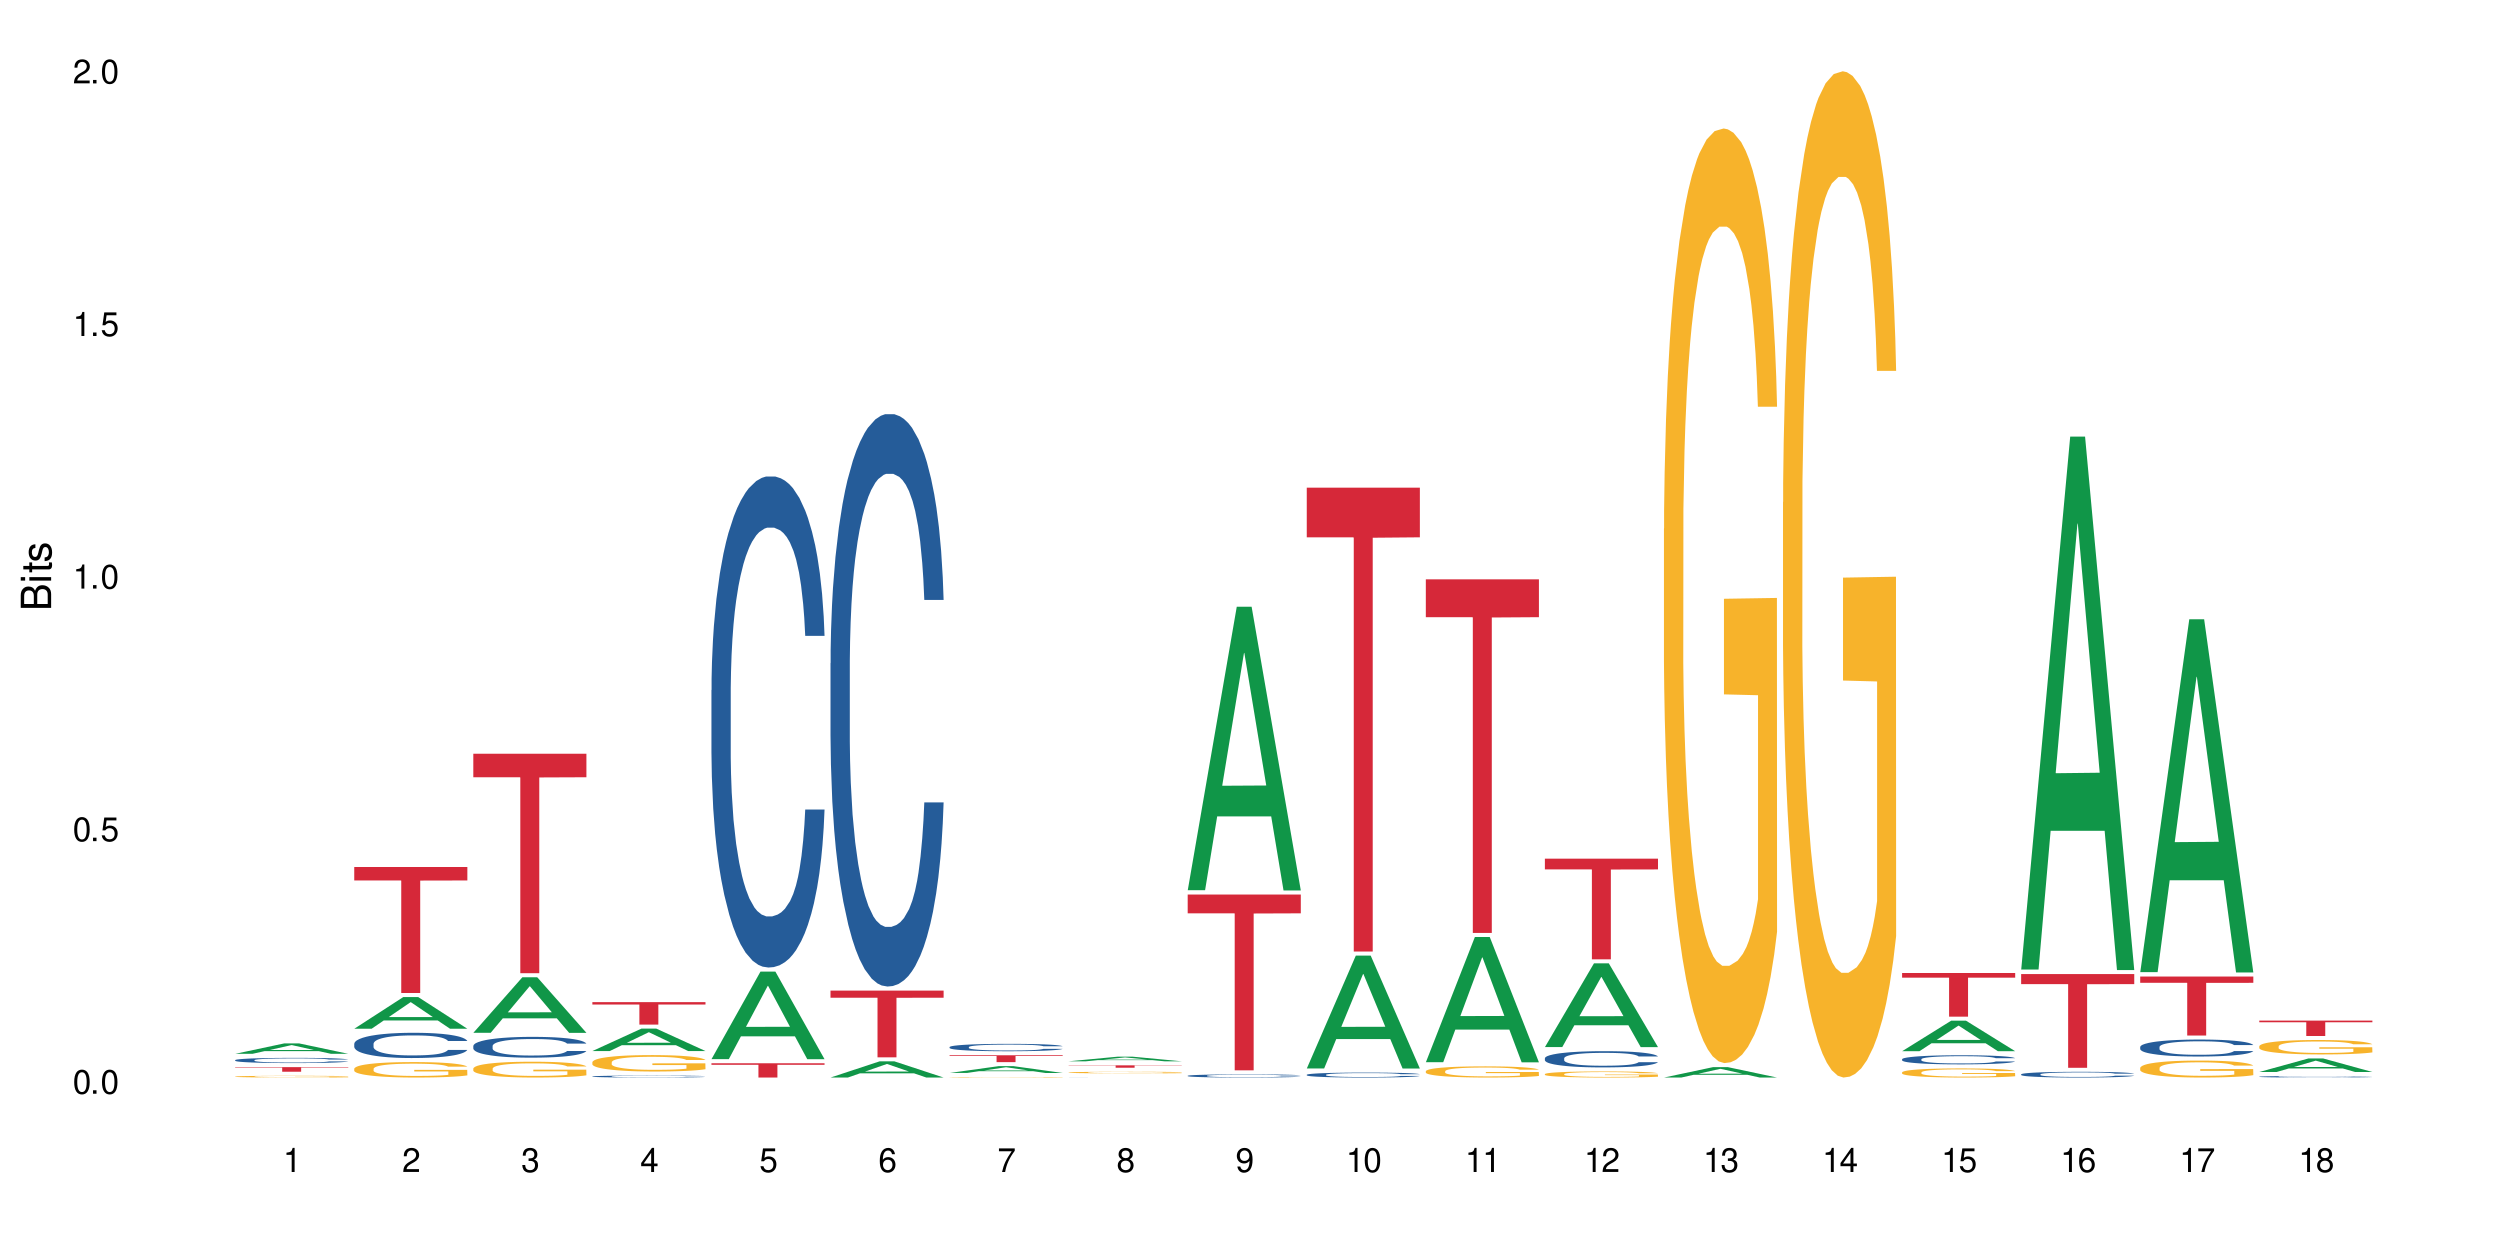 <?xml version="1.0" encoding="UTF-8"?>
<svg xmlns="http://www.w3.org/2000/svg" xmlns:xlink="http://www.w3.org/1999/xlink" width="720" height="360" viewBox="0 0 720 360">
<defs>
<g>
<g id="glyph-0-0">
</g>
<g id="glyph-0-1">
<path d="M 2.641 -6.938 C 2 -6.938 1.422 -6.656 1.078 -6.172 C 0.641 -5.562 0.406 -4.641 0.406 -3.359 C 0.406 -1.016 1.188 0.219 2.641 0.219 C 4.078 0.219 4.859 -1.016 4.859 -3.297 C 4.859 -4.641 4.656 -5.547 4.203 -6.172 C 3.844 -6.656 3.281 -6.938 2.641 -6.938 Z M 2.641 -6.188 C 3.547 -6.188 4 -5.25 4 -3.375 C 4 -1.406 3.562 -0.484 2.625 -0.484 C 1.734 -0.484 1.281 -1.438 1.281 -3.344 C 1.281 -5.25 1.734 -6.188 2.641 -6.188 Z M 2.641 -6.188 "/>
</g>
<g id="glyph-0-2">
<path d="M 1.828 -1 L 0.828 -1 L 0.828 0 L 1.828 0 Z M 1.828 -1 "/>
</g>
<g id="glyph-0-3">
<path d="M 4.562 -6.797 L 1.062 -6.797 L 0.547 -3.094 L 1.328 -3.094 C 1.719 -3.562 2.047 -3.734 2.578 -3.734 C 3.484 -3.734 4.062 -3.109 4.062 -2.094 C 4.062 -1.125 3.484 -0.531 2.578 -0.531 C 1.828 -0.531 1.375 -0.906 1.188 -1.672 L 0.328 -1.672 C 0.453 -1.109 0.547 -0.844 0.75 -0.594 C 1.125 -0.078 1.828 0.219 2.594 0.219 C 3.969 0.219 4.922 -0.781 4.922 -2.219 C 4.922 -3.562 4.031 -4.484 2.719 -4.484 C 2.25 -4.484 1.859 -4.359 1.469 -4.062 L 1.734 -5.969 L 4.562 -5.969 Z M 4.562 -6.797 "/>
</g>
<g id="glyph-0-4">
<path d="M 2.484 -4.938 L 2.484 0 L 3.328 0 L 3.328 -6.938 L 2.766 -6.938 C 2.469 -5.875 2.281 -5.734 0.984 -5.562 L 0.984 -4.938 Z M 2.484 -4.938 "/>
</g>
<g id="glyph-0-5">
<path d="M 4.859 -0.828 L 1.281 -0.828 C 1.359 -1.406 1.672 -1.781 2.5 -2.281 L 3.469 -2.828 C 4.406 -3.344 4.906 -4.062 4.906 -4.906 C 4.906 -5.484 4.672 -6.031 4.266 -6.406 C 3.859 -6.766 3.375 -6.938 2.719 -6.938 C 1.859 -6.938 1.219 -6.625 0.844 -6.031 C 0.609 -5.672 0.5 -5.234 0.484 -4.531 L 1.328 -4.531 C 1.359 -5.016 1.406 -5.281 1.531 -5.516 C 1.75 -5.938 2.188 -6.203 2.703 -6.203 C 3.469 -6.203 4.031 -5.641 4.031 -4.891 C 4.031 -4.344 3.719 -3.859 3.125 -3.516 L 2.234 -3 C 0.812 -2.172 0.406 -1.531 0.328 -0.016 L 4.859 -0.016 Z M 4.859 -0.828 "/>
</g>
<g id="glyph-0-6">
<path d="M 2.125 -3.188 L 2.578 -3.188 C 3.5 -3.188 3.984 -2.766 3.984 -1.922 C 3.984 -1.062 3.469 -0.531 2.594 -0.531 C 1.656 -0.531 1.203 -1 1.156 -2.016 L 0.312 -2.016 C 0.344 -1.453 0.438 -1.094 0.609 -0.781 C 0.953 -0.109 1.625 0.219 2.547 0.219 C 3.953 0.219 4.859 -0.625 4.859 -1.938 C 4.859 -2.828 4.516 -3.297 3.703 -3.594 C 4.344 -3.844 4.656 -4.328 4.656 -5.031 C 4.656 -6.219 3.875 -6.938 2.578 -6.938 C 1.203 -6.938 0.484 -6.172 0.453 -4.703 L 1.297 -4.703 C 1.312 -5.125 1.344 -5.359 1.453 -5.578 C 1.641 -5.969 2.062 -6.203 2.594 -6.203 C 3.344 -6.203 3.797 -5.75 3.797 -5 C 3.797 -4.516 3.609 -4.219 3.25 -4.047 C 3.016 -3.953 2.703 -3.922 2.125 -3.906 Z M 2.125 -3.188 "/>
</g>
<g id="glyph-0-7">
<path d="M 3.141 -1.672 L 3.141 0 L 3.984 0 L 3.984 -1.672 L 4.984 -1.672 L 4.984 -2.438 L 3.984 -2.438 L 3.984 -6.938 L 3.359 -6.938 L 0.266 -2.578 L 0.266 -1.672 Z M 3.141 -2.438 L 1 -2.438 L 3.141 -5.5 Z M 3.141 -2.438 "/>
</g>
<g id="glyph-0-8">
<path d="M 4.781 -5.125 C 4.609 -6.266 3.891 -6.938 2.844 -6.938 C 2.094 -6.938 1.422 -6.578 1.031 -5.953 C 0.594 -5.266 0.406 -4.422 0.406 -3.172 C 0.406 -2 0.578 -1.25 0.984 -0.641 C 1.359 -0.078 1.953 0.219 2.703 0.219 C 3.984 0.219 4.922 -0.75 4.922 -2.094 C 4.922 -3.375 4.062 -4.281 2.844 -4.281 C 2.172 -4.281 1.641 -4.031 1.281 -3.516 C 1.281 -5.234 1.828 -6.188 2.797 -6.188 C 3.391 -6.188 3.797 -5.797 3.938 -5.125 Z M 2.734 -3.531 C 3.547 -3.531 4.062 -2.953 4.062 -2.031 C 4.062 -1.156 3.484 -0.531 2.703 -0.531 C 1.922 -0.531 1.328 -1.188 1.328 -2.078 C 1.328 -2.938 1.906 -3.531 2.734 -3.531 Z M 2.734 -3.531 "/>
</g>
<g id="glyph-0-9">
<path d="M 4.984 -6.797 L 0.438 -6.797 L 0.438 -5.969 L 4.109 -5.969 C 2.5 -3.656 1.828 -2.234 1.328 0 L 2.219 0 C 2.594 -2.172 3.453 -4.047 4.984 -6.094 Z M 4.984 -6.797 "/>
</g>
<g id="glyph-0-10">
<path d="M 3.75 -3.656 C 4.469 -4.094 4.688 -4.438 4.688 -5.078 C 4.688 -6.172 3.844 -6.938 2.641 -6.938 C 1.438 -6.938 0.594 -6.172 0.594 -5.094 C 0.594 -4.438 0.812 -4.094 1.516 -3.656 C 0.734 -3.266 0.359 -2.703 0.359 -1.922 C 0.359 -0.656 1.281 0.219 2.641 0.219 C 3.984 0.219 4.922 -0.656 4.922 -1.922 C 4.922 -2.703 4.531 -3.266 3.75 -3.656 Z M 2.641 -6.188 C 3.359 -6.188 3.812 -5.75 3.812 -5.062 C 3.812 -4.406 3.344 -3.984 2.641 -3.984 C 1.922 -3.984 1.453 -4.406 1.453 -5.078 C 1.453 -5.75 1.922 -6.188 2.641 -6.188 Z M 2.641 -3.266 C 3.484 -3.266 4.062 -2.719 4.062 -1.906 C 4.062 -1.078 3.484 -0.531 2.625 -0.531 C 1.797 -0.531 1.219 -1.094 1.219 -1.906 C 1.219 -2.719 1.781 -3.266 2.641 -3.266 Z M 2.641 -3.266 "/>
</g>
<g id="glyph-0-11">
<path d="M 0.516 -1.578 C 0.672 -0.453 1.406 0.219 2.438 0.219 C 3.188 0.219 3.859 -0.141 4.266 -0.766 C 4.688 -1.453 4.891 -2.297 4.891 -3.547 C 4.891 -4.719 4.703 -5.453 4.312 -6.078 C 3.938 -6.641 3.344 -6.938 2.594 -6.938 C 1.297 -6.938 0.359 -5.969 0.359 -4.625 C 0.359 -3.344 1.234 -2.453 2.453 -2.453 C 3.094 -2.453 3.578 -2.672 4.016 -3.203 C 4 -1.484 3.469 -0.531 2.5 -0.531 C 1.906 -0.531 1.484 -0.906 1.359 -1.578 Z M 2.578 -6.203 C 3.375 -6.203 3.969 -5.531 3.969 -4.641 C 3.969 -3.797 3.391 -3.188 2.547 -3.188 C 1.734 -3.188 1.234 -3.766 1.234 -4.688 C 1.234 -5.562 1.797 -6.203 2.578 -6.203 Z M 2.578 -6.203 "/>
</g>
<g id="glyph-1-0">
</g>
<g id="glyph-1-1">
<path d="M 0 -0.953 L 0 -4.891 C 0 -5.719 -0.234 -6.344 -0.734 -6.797 C -1.188 -7.234 -1.812 -7.469 -2.5 -7.469 C -3.547 -7.469 -4.188 -7 -4.625 -5.875 C -4.984 -6.688 -5.625 -7.094 -6.531 -7.094 C -7.172 -7.094 -7.734 -6.859 -8.141 -6.391 C -8.562 -5.922 -8.75 -5.344 -8.75 -4.5 L -8.75 -0.953 Z M -4.984 -2.062 L -7.766 -2.062 L -7.766 -4.219 C -7.766 -4.844 -7.688 -5.203 -7.453 -5.5 C -7.219 -5.812 -6.859 -5.969 -6.375 -5.969 C -5.891 -5.969 -5.531 -5.812 -5.297 -5.5 C -5.062 -5.203 -4.984 -4.844 -4.984 -4.219 Z M -0.984 -2.062 L -4 -2.062 L -4 -4.781 C -4 -5.766 -3.438 -6.359 -2.484 -6.359 C -1.547 -6.359 -0.984 -5.766 -0.984 -4.781 Z M -0.984 -2.062 "/>
</g>
<g id="glyph-1-2">
<path d="M -6.281 -1.797 L -6.281 -0.797 L 0 -0.797 L 0 -1.797 Z M -8.75 -1.797 L -8.75 -0.797 L -7.484 -0.797 L -7.484 -1.797 Z M -8.75 -1.797 "/>
</g>
<g id="glyph-1-3">
<path d="M -6.281 -3.047 L -6.281 -2.016 L -8.016 -2.016 L -8.016 -1.016 L -6.281 -1.016 L -6.281 -0.172 L -5.469 -0.172 L -5.469 -1.016 L -0.719 -1.016 C -0.078 -1.016 0.281 -1.453 0.281 -2.234 C 0.281 -2.5 0.25 -2.719 0.188 -3.047 L -0.641 -3.047 C -0.609 -2.906 -0.594 -2.766 -0.594 -2.562 C -0.594 -2.141 -0.719 -2.016 -1.156 -2.016 L -5.469 -2.016 L -5.469 -3.047 Z M -6.281 -3.047 "/>
</g>
<g id="glyph-1-4">
<path d="M -4.531 -5.25 C -5.766 -5.25 -6.469 -4.422 -6.469 -2.969 C -6.469 -1.516 -5.719 -0.562 -4.547 -0.562 C -3.562 -0.562 -3.094 -1.062 -2.734 -2.562 L -2.516 -3.484 C -2.344 -4.188 -2.094 -4.469 -1.641 -4.469 C -1.047 -4.469 -0.641 -3.875 -0.641 -3 C -0.641 -2.453 -0.797 -2 -1.062 -1.75 C -1.25 -1.594 -1.422 -1.531 -1.875 -1.469 L -1.875 -0.406 C -0.422 -0.453 0.281 -1.266 0.281 -2.922 C 0.281 -4.5 -0.5 -5.516 -1.719 -5.516 C -2.656 -5.516 -3.172 -4.984 -3.469 -3.734 L -3.703 -2.766 C -3.891 -1.953 -4.156 -1.609 -4.594 -1.609 C -5.188 -1.609 -5.547 -2.125 -5.547 -2.938 C -5.547 -3.75 -5.203 -4.172 -4.531 -4.203 Z M -4.531 -5.25 "/>
</g>
</g>
</defs>
<rect x="-72" y="-36" width="864" height="432" fill="rgb(100%, 100%, 100%)" fill-opacity="1"/>
<path fill-rule="nonzero" fill="rgb(6.275%, 58.824%, 28.235%)" fill-opacity="1" d="M 67.73 303.496 L 67.766 303.496 L 81.859 300.5 L 86.141 300.5 L 100.309 303.5 L 95.332 303.5 L 91.781 302.719 L 76.223 302.719 L 72.742 303.496 L 67.73 303.496 L 77.719 302.395 L 90.352 302.391 L 84.055 300.988 L 83.984 300.988 L 83.914 300.996 L 77.684 302.391 L 77.719 302.395 Z M 67.73 303.496 "/>
<path fill-rule="nonzero" fill="rgb(14.51%, 36.078%, 60%)" fill-opacity="1" d="M 67.73 305.316 L 67.77 305.316 L 67.77 305.285 L 67.891 305.23 L 68.168 305.164 L 68.445 305.121 L 69.16 305.039 L 70.152 304.961 L 71.188 304.902 L 71.941 304.863 L 72.617 304.836 L 74.168 304.785 L 75.16 304.762 L 76.234 304.738 L 77.543 304.715 L 78.496 304.699 L 80.641 304.68 L 82.23 304.668 L 83.461 304.664 L 86.125 304.664 L 87.715 304.672 L 88.867 304.676 L 90.137 304.688 L 91.211 304.699 L 93.078 304.73 L 94.746 304.77 L 95.5 304.789 L 96.691 304.832 L 97.605 304.875 L 98.242 304.91 L 98.957 304.961 L 99.594 305.023 L 100.07 305.094 L 100.309 305.152 L 94.746 305.152 L 94.469 305.098 L 94.148 305.055 L 93.555 305 L 92.957 304.957 L 92.125 304.918 L 91.367 304.891 L 90.336 304.867 L 89.422 304.852 L 88.469 304.836 L 87.555 304.828 L 85.809 304.82 L 83.781 304.82 L 83.027 304.824 L 81.477 304.836 L 80.641 304.844 L 79.449 304.863 L 78.617 304.883 L 77.621 304.91 L 76.949 304.934 L 76.113 304.969 L 75.516 305 L 74.844 305.047 L 74.445 305.078 L 74.086 305.117 L 73.77 305.164 L 73.531 305.211 L 73.371 305.262 L 73.293 305.312 L 73.293 305.523 L 73.371 305.574 L 73.57 305.633 L 74.086 305.715 L 74.844 305.789 L 75.715 305.844 L 76.551 305.887 L 77.027 305.906 L 77.664 305.93 L 78.656 305.957 L 80.086 305.984 L 80.922 305.992 L 82.191 306.004 L 83.504 306.012 L 85.25 306.012 L 86.801 306.004 L 87.832 305.996 L 88.906 305.988 L 90.375 305.965 L 91.289 305.941 L 92.082 305.914 L 92.68 305.891 L 93.078 305.867 L 93.672 305.824 L 94.148 305.777 L 94.508 305.73 L 94.746 305.684 L 100.309 305.684 L 100.07 305.738 L 99.711 305.793 L 99.355 305.832 L 98.797 305.879 L 98.16 305.922 L 97.246 305.969 L 96.492 306.004 L 95.5 306.035 L 94.586 306.062 L 93.594 306.086 L 92.125 306.113 L 91.168 306.125 L 90.137 306.141 L 88.906 306.148 L 87.355 306.16 L 85.688 306.164 L 84.137 306.168 L 82.469 306.164 L 81.238 306.16 L 79.609 306.145 L 77.582 306.121 L 76.113 306.094 L 74.961 306.07 L 73.969 306.043 L 72.855 306.004 L 71.426 305.945 L 70.551 305.898 L 69.957 305.859 L 69.281 305.805 L 68.805 305.758 L 68.246 305.68 L 67.852 305.582 L 67.73 305.508 Z M 67.73 305.316 "/>
<path fill-rule="nonzero" fill="rgb(96.863%, 70.196%, 16.863%)" fill-opacity="1" d="M 67.73 310.047 L 67.77 310.043 L 67.77 310.035 L 67.93 310.016 L 68.328 309.988 L 68.844 309.965 L 69.398 309.945 L 69.758 309.934 L 70.352 309.922 L 70.871 309.91 L 72.18 309.891 L 73.848 309.871 L 74.762 309.863 L 75.797 309.855 L 77.266 309.848 L 77.941 309.844 L 80.008 309.836 L 82.352 309.832 L 84.934 309.828 L 86.125 309.832 L 87.754 309.832 L 89.977 309.836 L 91.25 309.844 L 92.242 309.848 L 93.273 309.852 L 94.547 309.863 L 95.738 309.871 L 96.691 309.883 L 97.645 309.898 L 98.441 309.914 L 99.113 309.93 L 99.711 309.949 L 100.07 309.965 L 100.309 309.98 L 94.785 309.98 L 94.469 309.965 L 94.109 309.949 L 93.516 309.938 L 92.918 309.926 L 92.32 309.918 L 91.211 309.906 L 90.258 309.898 L 89.062 309.891 L 87.914 309.887 L 86.602 309.883 L 83.699 309.883 L 81.793 309.887 L 80.684 309.891 L 79.887 309.895 L 78.773 309.898 L 78.102 309.906 L 77.703 309.91 L 76.512 309.922 L 75.715 309.938 L 75.277 309.945 L 74.723 309.957 L 74.324 309.973 L 73.887 309.988 L 73.648 310.004 L 73.332 310.035 L 73.293 310.117 L 73.41 310.133 L 73.648 310.152 L 73.969 310.172 L 74.445 310.188 L 74.922 310.199 L 75.754 310.219 L 76.473 310.23 L 77.027 310.238 L 78.102 310.25 L 78.535 310.254 L 79.57 310.262 L 80.641 310.27 L 81.953 310.273 L 82.945 310.277 L 84.535 310.281 L 86.562 310.281 L 88.945 310.277 L 90.453 310.273 L 91.488 310.27 L 92.164 310.266 L 92.996 310.262 L 93.594 310.258 L 94.148 310.254 L 94.824 310.246 L 94.824 310.133 L 85.012 310.133 L 85.012 310.082 L 100.266 310.082 L 100.309 310.262 L 99.473 310.273 L 98.441 310.285 L 97.445 310.297 L 96.414 310.305 L 94.945 310.312 L 93.754 310.316 L 91.926 310.324 L 90.258 310.328 L 88.508 310.332 L 83.504 310.332 L 81.754 310.328 L 80.363 310.324 L 79.094 310.32 L 77.82 310.316 L 76.234 310.305 L 75.199 310.297 L 74.129 310.289 L 73.055 310.277 L 72.102 310.262 L 71.465 310.254 L 70.828 310.242 L 70.152 310.23 L 69.52 310.215 L 69.043 310.199 L 68.605 310.184 L 68.289 310.168 L 67.969 310.148 L 67.809 310.133 L 67.73 310.117 Z M 67.73 310.047 "/>
<path fill-rule="nonzero" fill="rgb(83.922%, 15.686%, 22.353%)" fill-opacity="1" d="M 67.73 307.332 L 100.309 307.332 L 100.309 307.473 L 86.73 307.477 L 86.73 308.668 L 81.27 308.668 L 81.27 307.477 L 81.188 307.473 L 67.73 307.473 Z M 67.73 307.332 "/>
<path fill-rule="nonzero" fill="rgb(6.275%, 58.824%, 28.235%)" fill-opacity="1" d="M 102.023 296.277 L 102.055 296.27 L 116.152 287.148 L 120.434 287.148 L 134.598 296.285 L 129.621 296.285 L 126.07 293.898 L 110.512 293.898 L 107.035 296.277 L 102.023 296.277 L 112.012 292.914 L 124.645 292.906 L 118.344 288.641 L 118.273 288.633 L 118.207 288.656 L 111.977 292.906 L 112.012 292.914 Z M 102.023 296.277 "/>
<path fill-rule="nonzero" fill="rgb(14.51%, 36.078%, 60%)" fill-opacity="1" d="M 102.023 300.609 L 102.062 300.602 L 102.062 300.445 L 102.18 300.191 L 102.457 299.871 L 102.738 299.652 L 103.453 299.262 L 104.445 298.883 L 105.477 298.59 L 106.234 298.418 L 106.906 298.285 L 108.457 298.039 L 109.449 297.914 L 110.523 297.801 L 111.836 297.688 L 112.789 297.621 L 114.934 297.516 L 116.523 297.469 L 117.754 297.449 L 120.414 297.449 L 122.004 297.477 L 123.156 297.508 L 124.426 297.562 L 125.5 297.621 L 127.367 297.766 L 129.035 297.953 L 129.789 298.059 L 130.98 298.266 L 131.895 298.465 L 132.531 298.637 L 133.246 298.883 L 133.883 299.184 L 134.359 299.52 L 134.598 299.805 L 129.035 299.805 L 128.758 299.539 L 128.441 299.336 L 127.844 299.062 L 127.25 298.871 L 126.414 298.676 L 125.66 298.551 L 124.625 298.426 L 123.711 298.344 L 122.758 298.285 L 121.844 298.246 L 120.098 298.207 L 118.07 298.207 L 117.316 298.219 L 115.766 298.273 L 114.934 298.32 L 113.742 298.41 L 112.906 298.496 L 111.914 298.629 L 111.238 298.742 L 110.402 298.918 L 109.809 299.07 L 109.133 299.289 L 108.734 299.453 L 108.379 299.641 L 108.059 299.859 L 107.82 300.09 L 107.664 300.336 L 107.582 300.578 L 107.582 301.605 L 107.664 301.844 L 107.863 302.125 L 108.379 302.527 L 109.133 302.879 L 110.008 303.16 L 110.84 303.359 L 111.316 303.453 L 111.953 303.559 L 112.945 303.691 L 114.375 303.824 L 115.211 303.875 L 116.48 303.93 L 117.793 303.957 L 119.543 303.957 L 121.09 303.93 L 122.125 303.898 L 123.195 303.844 L 124.664 303.73 L 125.578 303.625 L 126.375 303.5 L 126.969 303.371 L 127.367 303.266 L 127.965 303.059 L 128.441 302.836 L 128.797 302.602 L 129.035 302.375 L 134.598 302.375 L 134.359 302.641 L 134 302.902 L 133.645 303.094 L 133.09 303.324 L 132.453 303.531 L 131.539 303.766 L 130.785 303.918 L 129.789 304.082 L 128.875 304.207 L 127.883 304.32 L 126.414 304.453 L 125.461 304.52 L 124.426 304.582 L 123.195 304.633 L 121.648 304.68 L 119.977 304.707 L 118.43 304.715 L 116.762 304.699 L 115.527 304.672 L 113.898 304.613 L 111.875 304.496 L 110.402 304.367 L 109.25 304.242 L 108.258 304.109 L 107.145 303.93 L 105.715 303.637 L 104.844 303.41 L 104.246 303.227 L 103.57 302.969 L 103.094 302.734 L 102.539 302.363 L 102.141 301.891 L 102.023 301.527 Z M 102.023 300.609 "/>
<path fill-rule="nonzero" fill="rgb(96.863%, 70.196%, 16.863%)" fill-opacity="1" d="M 102.023 307.785 L 102.062 307.781 L 102.062 307.699 L 102.219 307.516 L 102.617 307.266 L 103.133 307.059 L 103.691 306.895 L 104.047 306.809 L 104.645 306.688 L 105.16 306.598 L 106.473 306.414 L 108.141 306.242 L 109.055 306.172 L 110.086 306.102 L 111.555 306.023 L 112.23 305.996 L 114.297 305.93 L 116.641 305.891 L 119.223 305.879 L 120.414 305.883 L 122.043 305.898 L 124.27 305.941 L 125.539 305.984 L 126.531 306.023 L 127.566 306.078 L 128.836 306.156 L 130.027 306.254 L 130.98 306.352 L 131.938 306.477 L 132.73 306.605 L 133.406 306.746 L 134 306.918 L 134.359 307.062 L 134.598 307.203 L 129.074 307.203 L 128.758 307.062 L 128.398 306.953 L 127.805 306.816 L 127.207 306.719 L 126.613 306.641 L 125.5 306.535 L 124.547 306.473 L 123.355 306.414 L 122.203 306.379 L 120.891 306.352 L 120.098 306.344 L 117.992 306.344 L 116.086 306.375 L 114.973 306.406 L 114.18 306.438 L 113.066 306.5 L 112.391 306.547 L 111.992 306.582 L 110.801 306.707 L 110.008 306.82 L 109.57 306.898 L 109.012 307.02 L 108.617 307.129 L 108.18 307.293 L 107.941 307.414 L 107.621 307.691 L 107.582 308.426 L 107.703 308.578 L 107.941 308.746 L 108.258 308.891 L 108.734 309.047 L 109.211 309.164 L 110.047 309.324 L 110.762 309.43 L 111.316 309.5 L 112.391 309.609 L 112.828 309.645 L 113.859 309.719 L 114.934 309.773 L 116.242 309.824 L 117.238 309.848 L 118.824 309.867 L 120.852 309.867 L 123.234 309.844 L 124.746 309.812 L 125.777 309.777 L 126.453 309.75 L 127.289 309.707 L 127.883 309.664 L 128.441 309.621 L 129.117 309.551 L 129.117 308.578 L 119.301 308.574 L 119.301 308.117 L 134.559 308.113 L 134.598 309.707 L 133.762 309.816 L 132.73 309.922 L 131.738 310.004 L 130.703 310.07 L 129.234 310.148 L 128.043 310.199 L 126.215 310.254 L 124.547 310.293 L 122.797 310.316 L 121.25 310.328 L 119.422 310.332 L 117.793 310.324 L 116.047 310.301 L 114.656 310.266 L 113.383 310.227 L 112.113 310.172 L 110.523 310.09 L 109.488 310.02 L 108.418 309.934 L 107.344 309.832 L 106.391 309.723 L 105.754 309.637 L 105.121 309.539 L 104.445 309.418 L 103.809 309.277 L 103.332 309.152 L 102.895 309.012 L 102.578 308.875 L 102.262 308.691 L 102.102 308.547 L 102.023 308.422 Z M 102.023 307.785 "/>
<path fill-rule="nonzero" fill="rgb(83.922%, 15.686%, 22.353%)" fill-opacity="1" d="M 102.023 249.688 L 134.598 249.688 L 134.598 253.574 L 121.02 253.605 L 121.02 285.984 L 115.559 285.984 L 115.559 253.641 L 115.48 253.574 L 102.023 253.574 Z M 102.023 249.688 "/>
<path fill-rule="nonzero" fill="rgb(6.275%, 58.824%, 28.235%)" fill-opacity="1" d="M 136.312 297.441 L 136.348 297.426 L 150.441 281.453 L 154.723 281.453 L 168.887 297.457 L 163.91 297.457 L 160.359 293.281 L 144.805 293.281 L 141.324 297.441 L 136.312 297.441 L 146.301 291.551 L 158.934 291.539 L 152.637 284.07 L 152.566 284.055 L 152.496 284.098 L 146.266 291.539 L 146.301 291.551 Z M 136.312 297.441 "/>
<path fill-rule="nonzero" fill="rgb(14.51%, 36.078%, 60%)" fill-opacity="1" d="M 136.312 301.227 L 136.352 301.223 L 136.352 301.09 L 136.473 300.883 L 136.75 300.621 L 137.027 300.438 L 137.742 300.117 L 138.734 299.805 L 139.77 299.562 L 140.523 299.422 L 141.199 299.312 L 142.746 299.109 L 143.742 299.004 L 144.812 298.91 L 146.125 298.82 L 147.078 298.762 L 149.223 298.676 L 150.812 298.637 L 152.043 298.621 L 154.707 298.621 L 156.293 298.645 L 157.445 298.672 L 158.719 298.715 L 159.789 298.762 L 161.656 298.883 L 163.328 299.039 L 164.082 299.125 L 165.273 299.293 L 166.188 299.457 L 166.824 299.602 L 167.539 299.805 L 168.172 300.051 L 168.648 300.328 L 168.887 300.566 L 163.328 300.566 L 163.047 300.348 L 162.73 300.176 L 162.133 299.953 L 161.539 299.793 L 160.703 299.633 L 159.949 299.531 L 158.918 299.426 L 158.004 299.359 L 157.051 299.312 L 156.137 299.277 L 154.387 299.246 L 152.363 299.246 L 151.605 299.258 L 150.059 299.301 L 149.223 299.34 L 148.031 299.414 L 147.195 299.484 L 146.203 299.598 L 145.527 299.688 L 144.695 299.832 L 144.098 299.957 L 143.422 300.137 L 143.027 300.273 L 142.668 300.43 L 142.352 300.609 L 142.113 300.801 L 141.953 301.004 L 141.875 301.199 L 141.875 302.047 L 141.953 302.246 L 142.152 302.477 L 142.668 302.809 L 143.422 303.098 L 144.297 303.328 L 145.133 303.492 L 145.609 303.57 L 146.242 303.656 L 147.238 303.766 L 148.668 303.875 L 149.5 303.922 L 150.773 303.965 L 152.082 303.984 L 153.832 303.984 L 155.383 303.965 L 156.414 303.938 L 157.488 303.895 L 158.957 303.801 L 159.871 303.711 L 160.664 303.609 L 161.262 303.504 L 161.656 303.418 L 162.254 303.246 L 162.73 303.062 L 163.09 302.871 L 163.328 302.684 L 168.887 302.684 L 168.648 302.902 L 168.293 303.117 L 167.934 303.273 L 167.379 303.465 L 166.742 303.637 L 165.828 303.828 L 165.074 303.953 L 164.082 304.09 L 163.168 304.195 L 162.176 304.289 L 160.703 304.398 L 159.75 304.453 L 158.719 304.5 L 157.488 304.543 L 155.938 304.582 L 154.27 304.605 L 152.719 304.609 L 151.051 304.598 L 149.82 304.578 L 148.191 304.527 L 146.164 304.43 L 144.695 304.324 L 143.543 304.223 L 142.551 304.113 L 141.438 303.965 L 140.008 303.723 L 139.133 303.539 L 138.535 303.383 L 137.863 303.172 L 137.383 302.98 L 136.828 302.672 L 136.43 302.285 L 136.312 301.984 Z M 136.312 301.227 "/>
<path fill-rule="nonzero" fill="rgb(96.863%, 70.196%, 16.863%)" fill-opacity="1" d="M 136.312 307.727 L 136.352 307.723 L 136.352 307.641 L 136.512 307.453 L 136.906 307.195 L 137.426 306.98 L 137.98 306.816 L 138.34 306.727 L 138.934 306.602 L 139.449 306.512 L 140.762 306.324 L 142.43 306.148 L 143.344 306.074 L 144.375 306.004 L 145.848 305.926 L 146.523 305.895 L 148.586 305.828 L 150.93 305.785 L 153.516 305.773 L 154.707 305.777 L 156.336 305.793 L 158.559 305.84 L 159.832 305.883 L 160.824 305.926 L 161.855 305.977 L 163.129 306.062 L 164.32 306.16 L 165.273 306.262 L 166.227 306.387 L 167.02 306.52 L 167.695 306.664 L 168.293 306.84 L 168.648 306.984 L 168.887 307.133 L 163.367 307.133 L 163.047 306.984 L 162.691 306.875 L 162.094 306.734 L 161.5 306.637 L 160.902 306.559 L 159.789 306.449 L 158.836 306.383 L 157.645 306.324 L 156.492 306.285 L 155.184 306.262 L 154.387 306.254 L 152.281 306.254 L 150.375 306.281 L 149.262 306.316 L 148.469 306.348 L 147.355 306.41 L 146.68 306.461 L 146.285 306.496 L 145.09 306.625 L 144.297 306.738 L 143.859 306.82 L 143.305 306.945 L 142.906 307.055 L 142.469 307.223 L 142.23 307.348 L 141.914 307.629 L 141.875 308.379 L 141.992 308.539 L 142.23 308.707 L 142.551 308.859 L 143.027 309.016 L 143.504 309.137 L 144.336 309.301 L 145.051 309.41 L 145.609 309.48 L 146.68 309.59 L 147.117 309.629 L 148.152 309.703 L 149.223 309.762 L 150.535 309.812 L 151.527 309.836 L 153.117 309.859 L 155.145 309.859 L 157.527 309.832 L 159.035 309.801 L 160.07 309.766 L 160.742 309.738 L 161.578 309.691 L 162.176 309.648 L 162.73 309.605 L 163.406 309.531 L 163.406 308.539 L 153.594 308.535 L 153.594 308.066 L 168.848 308.062 L 168.887 309.691 L 168.055 309.805 L 167.02 309.91 L 166.027 309.996 L 164.996 310.066 L 163.523 310.145 L 162.332 310.195 L 160.504 310.254 L 158.836 310.289 L 157.09 310.316 L 155.539 310.328 L 153.711 310.332 L 152.082 310.324 L 150.336 310.301 L 148.945 310.266 L 147.676 310.223 L 146.402 310.172 L 144.812 310.082 L 143.781 310.012 L 142.707 309.926 L 141.637 309.82 L 140.684 309.707 L 140.047 309.621 L 139.41 309.52 L 138.734 309.395 L 138.102 309.254 L 137.625 309.125 L 137.188 308.98 L 136.867 308.844 L 136.551 308.656 L 136.391 308.504 L 136.312 308.375 Z M 136.312 307.727 "/>
<path fill-rule="nonzero" fill="rgb(83.922%, 15.686%, 22.353%)" fill-opacity="1" d="M 136.312 217.078 L 168.887 217.078 L 168.887 223.848 L 155.312 223.906 L 155.312 280.289 L 149.848 280.289 L 149.848 223.965 L 149.77 223.848 L 136.312 223.848 Z M 136.312 217.078 "/>
<path fill-rule="nonzero" fill="rgb(6.275%, 58.824%, 28.235%)" fill-opacity="1" d="M 170.602 302.699 L 170.637 302.691 L 184.734 296.242 L 189.016 296.242 L 203.18 302.703 L 198.203 302.703 L 194.652 301.016 L 179.094 301.016 L 175.613 302.699 L 170.602 302.699 L 180.59 300.32 L 193.227 300.312 L 186.926 297.297 L 186.855 297.289 L 186.785 297.309 L 180.555 300.312 L 180.59 300.32 Z M 170.602 302.699 "/>
<path fill-rule="nonzero" fill="rgb(14.51%, 36.078%, 60%)" fill-opacity="1" d="M 170.602 310.012 L 170.641 310.012 L 170.641 309.996 L 170.762 309.977 L 171.039 309.953 L 171.316 309.938 L 172.031 309.906 L 173.027 309.875 L 174.059 309.852 L 174.812 309.84 L 175.488 309.828 L 177.039 309.809 L 178.031 309.801 L 179.105 309.789 L 180.414 309.781 L 181.367 309.777 L 183.516 309.77 L 185.102 309.766 L 186.336 309.762 L 188.996 309.762 L 190.586 309.766 L 191.738 309.766 L 193.008 309.773 L 194.082 309.777 L 195.949 309.789 L 197.617 309.801 L 198.371 309.812 L 199.562 309.828 L 200.477 309.844 L 201.113 309.855 L 201.828 309.875 L 202.465 309.898 L 202.941 309.926 L 203.18 309.949 L 197.617 309.949 L 197.34 309.926 L 197.02 309.91 L 196.426 309.891 L 195.828 309.875 L 194.996 309.859 L 194.238 309.848 L 193.207 309.84 L 192.293 309.832 L 191.34 309.828 L 190.426 309.824 L 188.68 309.82 L 186.652 309.82 L 185.898 309.824 L 184.348 309.828 L 183.516 309.832 L 182.32 309.84 L 181.488 309.844 L 180.496 309.855 L 179.82 309.863 L 178.984 309.879 L 178.391 309.891 L 177.715 309.906 L 177.316 309.922 L 176.957 309.934 L 176.641 309.953 L 176.402 309.969 L 176.242 309.988 L 176.164 310.008 L 176.164 310.09 L 176.242 310.109 L 176.441 310.129 L 176.957 310.16 L 177.715 310.188 L 178.586 310.211 L 179.422 310.227 L 179.898 310.234 L 180.535 310.242 L 181.527 310.254 L 182.957 310.262 L 183.793 310.266 L 185.062 310.27 L 186.375 310.273 L 188.121 310.273 L 189.672 310.27 L 190.703 310.27 L 191.777 310.266 L 193.246 310.254 L 194.16 310.246 L 194.957 310.238 L 195.551 310.227 L 195.949 310.219 L 196.543 310.203 L 197.02 310.184 L 197.379 310.168 L 197.617 310.148 L 203.18 310.148 L 202.941 310.172 L 202.582 310.191 L 202.227 310.207 L 201.668 310.223 L 201.035 310.238 L 200.121 310.258 L 199.363 310.27 L 198.371 310.281 L 197.457 310.293 L 196.465 310.301 L 194.996 310.312 L 194.043 310.316 L 193.008 310.32 L 191.777 310.328 L 190.227 310.328 L 188.559 310.332 L 185.34 310.332 L 184.109 310.328 L 182.48 310.324 L 180.453 310.316 L 178.984 310.305 L 177.832 310.297 L 176.84 310.285 L 175.727 310.27 L 174.297 310.25 L 173.422 310.23 L 172.828 310.215 L 172.152 310.195 L 171.676 310.176 L 171.117 310.148 L 170.723 310.109 L 170.602 310.082 Z M 170.602 310.012 "/>
<path fill-rule="nonzero" fill="rgb(96.863%, 70.196%, 16.863%)" fill-opacity="1" d="M 170.602 305.895 L 170.641 305.891 L 170.641 305.805 L 170.801 305.609 L 171.199 305.34 L 171.715 305.121 L 172.27 304.949 L 172.629 304.859 L 173.227 304.727 L 173.742 304.633 L 175.051 304.438 L 176.719 304.258 L 177.633 304.18 L 178.668 304.105 L 180.137 304.023 L 180.812 303.992 L 182.879 303.926 L 185.223 303.883 L 187.805 303.867 L 188.996 303.871 L 190.625 303.891 L 192.852 303.938 L 194.121 303.98 L 195.113 304.023 L 196.148 304.078 L 197.418 304.168 L 198.609 304.27 L 199.562 304.375 L 200.516 304.504 L 201.312 304.641 L 201.988 304.793 L 202.582 304.973 L 202.941 305.125 L 203.18 305.277 L 197.656 305.277 L 197.34 305.125 L 196.98 305.008 L 196.387 304.867 L 195.789 304.762 L 195.195 304.68 L 194.082 304.566 L 193.129 304.5 L 191.938 304.438 L 190.785 304.398 L 189.473 304.375 L 188.68 304.363 L 186.574 304.363 L 184.664 304.395 L 183.555 304.43 L 182.758 304.465 L 181.648 304.527 L 180.973 304.582 L 180.574 304.617 L 179.383 304.75 L 178.586 304.871 L 178.152 304.953 L 177.594 305.082 L 177.199 305.199 L 176.762 305.371 L 176.523 305.5 L 176.203 305.797 L 176.164 306.574 L 176.285 306.738 L 176.523 306.914 L 176.84 307.07 L 177.316 307.234 L 177.793 307.359 L 178.629 307.527 L 179.344 307.641 L 179.898 307.715 L 180.973 307.828 L 181.41 307.867 L 182.441 307.945 L 183.516 308.008 L 184.824 308.059 L 185.816 308.086 L 187.406 308.105 L 189.434 308.105 L 191.816 308.082 L 193.328 308.047 L 194.359 308.012 L 195.035 307.98 L 195.867 307.934 L 196.465 307.891 L 197.02 307.844 L 197.695 307.77 L 197.695 306.738 L 187.883 306.734 L 187.883 306.25 L 203.141 306.246 L 203.18 307.934 L 202.344 308.051 L 201.312 308.164 L 200.316 308.25 L 199.285 308.324 L 197.816 308.406 L 196.625 308.457 L 194.797 308.516 L 193.129 308.555 L 191.379 308.582 L 189.832 308.594 L 188.004 308.598 L 186.375 308.59 L 184.625 308.562 L 183.234 308.531 L 181.965 308.488 L 180.691 308.43 L 179.105 308.34 L 178.07 308.266 L 177 308.176 L 175.926 308.066 L 174.973 307.949 L 174.336 307.859 L 173.703 307.758 L 173.027 307.625 L 172.391 307.48 L 171.914 307.348 L 171.477 307.195 L 171.16 307.051 L 170.84 306.859 L 170.684 306.703 L 170.602 306.566 Z M 170.602 305.895 "/>
<path fill-rule="nonzero" fill="rgb(83.922%, 15.686%, 22.353%)" fill-opacity="1" d="M 170.602 288.613 L 203.18 288.613 L 203.18 289.305 L 189.602 289.309 L 189.602 295.078 L 184.141 295.078 L 184.141 289.316 L 184.062 289.305 L 170.602 289.305 Z M 170.602 288.613 "/>
<path fill-rule="nonzero" fill="rgb(6.275%, 58.824%, 28.235%)" fill-opacity="1" d="M 204.895 305.027 L 204.93 305.004 L 219.023 279.812 L 223.305 279.812 L 237.469 305.051 L 232.492 305.051 L 228.941 298.465 L 213.387 298.465 L 209.906 305.027 L 204.895 305.027 L 214.883 295.738 L 227.516 295.715 L 221.215 283.938 L 221.145 283.914 L 221.078 283.984 L 214.848 295.715 L 214.883 295.738 Z M 204.895 305.027 "/>
<path fill-rule="nonzero" fill="rgb(14.51%, 36.078%, 60%)" fill-opacity="1" d="M 204.895 198.766 L 204.934 198.637 L 204.934 195.535 L 205.051 190.621 L 205.332 184.418 L 205.609 180.152 L 206.324 172.527 L 207.316 165.156 L 208.348 159.469 L 209.105 156.109 L 209.781 153.523 L 211.328 148.742 L 212.32 146.285 L 213.395 144.09 L 214.707 141.891 L 215.66 140.598 L 217.805 138.531 L 219.395 137.625 L 220.625 137.238 L 223.285 137.238 L 224.875 137.754 L 226.027 138.402 L 227.301 139.434 L 228.371 140.598 L 230.238 143.441 L 231.906 147.062 L 232.664 149.129 L 233.855 153.137 L 234.77 157.016 L 235.402 160.375 L 236.117 165.156 L 236.754 170.977 L 237.23 177.566 L 237.469 183.125 L 231.906 183.125 L 231.629 177.953 L 231.312 173.949 L 230.715 168.648 L 230.121 164.898 L 229.285 161.152 L 228.531 158.695 L 227.496 156.238 L 226.586 154.688 L 225.629 153.523 L 224.719 152.75 L 222.969 151.973 L 220.941 151.973 L 220.188 152.23 L 218.641 153.266 L 217.805 154.172 L 216.613 155.98 L 215.777 157.66 L 214.785 160.246 L 214.109 162.445 L 213.277 165.805 L 212.68 168.777 L 212.004 173.043 L 211.605 176.273 L 211.25 179.895 L 210.934 184.16 L 210.691 188.684 L 210.535 193.465 L 210.453 198.121 L 210.453 218.156 L 210.535 222.809 L 210.734 228.238 L 211.25 236.121 L 212.004 242.973 L 212.879 248.402 L 213.711 252.281 L 214.188 254.09 L 214.824 256.156 L 215.816 258.742 L 217.25 261.328 L 218.082 262.363 L 219.355 263.395 L 220.664 263.914 L 222.414 263.914 L 223.961 263.395 L 224.996 262.75 L 226.066 261.715 L 227.539 259.52 L 228.453 257.449 L 229.246 254.996 L 229.84 252.539 L 230.238 250.469 L 230.836 246.465 L 231.312 242.066 L 231.668 237.543 L 231.906 233.148 L 237.469 233.148 L 237.23 238.32 L 236.875 243.359 L 236.516 247.109 L 235.961 251.633 L 235.324 255.641 L 234.41 260.164 L 233.656 263.137 L 232.664 266.371 L 231.75 268.824 L 230.754 271.023 L 229.285 273.609 L 228.332 274.902 L 227.301 276.062 L 226.066 277.098 L 224.52 278.004 L 222.852 278.52 L 221.301 278.648 L 219.633 278.391 L 218.398 277.875 L 216.773 276.711 L 214.746 274.383 L 213.277 271.926 L 212.125 269.473 L 211.129 266.887 L 210.02 263.395 L 208.586 257.707 L 207.715 253.312 L 207.117 249.695 L 206.441 244.652 L 205.965 240.129 L 205.41 232.891 L 205.012 223.715 L 204.895 216.605 Z M 204.895 198.766 "/>
<path fill-rule="nonzero" fill="rgb(83.922%, 15.686%, 22.353%)" fill-opacity="1" d="M 204.895 306.215 L 237.469 306.215 L 237.469 306.656 L 223.895 306.66 L 223.895 310.332 L 218.43 310.332 L 218.43 306.664 L 218.352 306.656 L 204.895 306.656 Z M 204.895 306.215 "/>
<path fill-rule="nonzero" fill="rgb(6.275%, 58.824%, 28.235%)" fill-opacity="1" d="M 239.184 310.328 L 239.219 310.324 L 253.312 305.672 L 257.594 305.672 L 271.762 310.332 L 266.781 310.332 L 263.234 309.117 L 247.676 309.117 L 244.195 310.328 L 239.184 310.328 L 249.172 308.613 L 261.805 308.609 L 255.508 306.434 L 255.438 306.43 L 255.367 306.441 L 249.137 308.609 L 249.172 308.613 Z M 239.184 310.328 "/>
<path fill-rule="nonzero" fill="rgb(14.51%, 36.078%, 60%)" fill-opacity="1" d="M 239.184 191.008 L 239.223 190.855 L 239.223 187.242 L 239.344 181.516 L 239.621 174.281 L 239.898 169.312 L 240.613 160.422 L 241.605 151.832 L 242.641 145.203 L 243.395 141.285 L 244.07 138.273 L 245.621 132.699 L 246.613 129.836 L 247.684 127.273 L 248.996 124.711 L 249.949 123.207 L 252.094 120.793 L 253.684 119.738 L 254.914 119.289 L 257.578 119.289 L 259.168 119.891 L 260.32 120.645 L 261.59 121.848 L 262.664 123.207 L 264.531 126.52 L 266.199 130.738 L 266.953 133.148 L 268.145 137.82 L 269.059 142.34 L 269.695 146.258 L 270.41 151.832 L 271.043 158.613 L 271.52 166.297 L 271.762 172.777 L 266.199 172.777 L 265.922 166.75 L 265.602 162.078 L 265.008 155.902 L 264.41 151.531 L 263.574 147.164 L 262.82 144.301 L 261.789 141.438 L 260.875 139.629 L 259.922 138.273 L 259.008 137.367 L 257.258 136.465 L 255.234 136.465 L 254.48 136.766 L 252.93 137.973 L 252.094 139.027 L 250.902 141.137 L 250.07 143.094 L 249.074 146.109 L 248.402 148.668 L 247.566 152.586 L 246.969 156.051 L 246.293 161.023 L 245.898 164.789 L 245.539 169.008 L 245.223 173.98 L 244.984 179.254 L 244.824 184.828 L 244.746 190.254 L 244.746 213.609 L 244.824 219.031 L 245.023 225.359 L 245.539 234.551 L 246.293 242.535 L 247.168 248.863 L 248.004 253.387 L 248.48 255.496 L 249.117 257.906 L 250.109 260.918 L 251.539 263.934 L 252.375 265.137 L 253.645 266.344 L 254.957 266.945 L 256.703 266.945 L 258.254 266.344 L 259.285 265.59 L 260.359 264.383 L 261.828 261.824 L 262.742 259.414 L 263.535 256.551 L 264.133 253.688 L 264.531 251.277 L 265.125 246.605 L 265.602 241.48 L 265.961 236.207 L 266.199 231.086 L 271.762 231.086 L 271.52 237.113 L 271.164 242.988 L 270.805 247.359 L 270.25 252.633 L 269.613 257.305 L 268.699 262.578 L 267.945 266.043 L 266.953 269.809 L 266.039 272.672 L 265.047 275.234 L 263.574 278.246 L 262.621 279.754 L 261.59 281.109 L 260.359 282.312 L 258.809 283.367 L 257.141 283.973 L 255.59 284.121 L 253.922 283.82 L 252.691 283.219 L 251.062 281.863 L 249.035 279.148 L 247.566 276.289 L 246.414 273.426 L 245.422 270.41 L 244.309 266.344 L 242.879 259.715 L 242.004 254.59 L 241.41 250.371 L 240.734 244.496 L 240.258 239.223 L 239.699 230.785 L 239.305 220.086 L 239.184 211.801 Z M 239.184 191.008 "/>
<path fill-rule="nonzero" fill="rgb(83.922%, 15.686%, 22.353%)" fill-opacity="1" d="M 239.184 285.285 L 271.762 285.285 L 271.762 287.344 L 258.184 287.363 L 258.184 304.508 L 252.723 304.508 L 252.723 287.379 L 252.641 287.344 L 239.184 287.344 Z M 239.184 285.285 "/>
<path fill-rule="nonzero" fill="rgb(6.275%, 58.824%, 28.235%)" fill-opacity="1" d="M 273.473 309.012 L 273.508 309.012 L 287.605 307.051 L 291.887 307.051 L 306.051 309.016 L 301.074 309.016 L 297.523 308.504 L 281.965 308.504 L 278.484 309.012 L 273.473 309.012 L 283.465 308.289 L 296.098 308.289 L 289.797 307.371 L 289.727 307.371 L 289.656 307.375 L 283.43 308.289 L 283.465 308.289 Z M 273.473 309.012 "/>
<path fill-rule="nonzero" fill="rgb(14.51%, 36.078%, 60%)" fill-opacity="1" d="M 273.473 301.555 L 273.516 301.555 L 273.516 301.508 L 273.633 301.434 L 273.91 301.34 L 274.188 301.277 L 274.906 301.16 L 275.898 301.051 L 276.93 300.965 L 277.684 300.914 L 278.359 300.875 L 279.91 300.801 L 280.902 300.766 L 281.977 300.734 L 283.285 300.699 L 284.242 300.68 L 286.387 300.648 L 287.977 300.637 L 289.207 300.629 L 291.867 300.629 L 293.457 300.637 L 294.609 300.648 L 295.879 300.664 L 296.953 300.68 L 298.82 300.723 L 300.488 300.777 L 301.242 300.809 L 302.434 300.867 L 303.348 300.926 L 303.984 300.977 L 304.699 301.051 L 305.336 301.137 L 305.812 301.238 L 306.051 301.32 L 300.488 301.32 L 300.211 301.242 L 299.895 301.184 L 299.297 301.102 L 298.699 301.047 L 297.867 300.988 L 297.113 300.953 L 296.078 300.914 L 295.164 300.891 L 294.211 300.875 L 293.297 300.863 L 291.551 300.852 L 289.523 300.852 L 288.77 300.855 L 287.219 300.871 L 286.387 300.883 L 285.195 300.91 L 284.359 300.938 L 283.367 300.977 L 282.691 301.008 L 281.855 301.059 L 281.262 301.105 L 280.586 301.168 L 280.188 301.219 L 279.832 301.273 L 279.512 301.336 L 279.273 301.402 L 279.117 301.477 L 279.035 301.547 L 279.035 301.848 L 279.117 301.918 L 279.312 302 L 279.832 302.117 L 280.586 302.223 L 281.461 302.305 L 282.293 302.363 L 282.77 302.391 L 283.406 302.422 L 284.398 302.457 L 285.828 302.496 L 286.664 302.512 L 287.934 302.527 L 289.246 302.535 L 290.992 302.535 L 292.543 302.527 L 293.574 302.52 L 294.648 302.504 L 296.117 302.469 L 297.031 302.438 L 297.828 302.402 L 298.422 302.367 L 298.82 302.336 L 299.414 302.273 L 299.895 302.207 L 300.25 302.141 L 300.488 302.074 L 306.051 302.074 L 305.812 302.152 L 305.453 302.227 L 305.098 302.285 L 304.539 302.352 L 303.906 302.414 L 302.992 302.48 L 302.238 302.523 L 301.242 302.574 L 300.328 302.609 L 299.336 302.645 L 297.867 302.684 L 296.914 302.703 L 295.879 302.719 L 294.648 302.734 L 293.098 302.75 L 291.43 302.758 L 289.883 302.758 L 288.215 302.754 L 286.98 302.746 L 285.352 302.73 L 283.328 302.695 L 281.855 302.656 L 280.703 302.621 L 279.711 302.582 L 278.598 302.527 L 277.168 302.441 L 276.297 302.379 L 275.699 302.324 L 275.023 302.246 L 274.547 302.18 L 273.992 302.07 L 273.594 301.93 L 273.473 301.824 Z M 273.473 301.555 "/>
<path fill-rule="nonzero" fill="rgb(96.863%, 70.196%, 16.863%)" fill-opacity="1" d="M 273.473 310.246 L 273.516 310.246 L 273.516 310.242 L 273.672 310.234 L 274.07 310.227 L 274.586 310.219 L 275.145 310.215 L 275.5 310.211 L 276.098 310.207 L 276.613 310.203 L 277.922 310.199 L 279.594 310.191 L 280.508 310.188 L 281.539 310.188 L 283.008 310.184 L 283.684 310.184 L 285.75 310.18 L 295.723 310.18 L 296.992 310.184 L 297.984 310.184 L 299.02 310.188 L 300.289 310.188 L 301.48 310.191 L 302.434 310.195 L 303.391 310.199 L 304.184 310.203 L 304.859 310.211 L 305.453 310.215 L 305.812 310.219 L 306.051 310.227 L 300.527 310.227 L 300.211 310.219 L 299.852 310.215 L 299.258 310.211 L 298.66 310.207 L 298.066 310.207 L 296.953 310.203 L 296 310.199 L 294.809 310.199 L 293.656 310.195 L 287.539 310.195 L 286.426 310.199 L 284.52 310.199 L 283.844 310.203 L 283.445 310.203 L 282.254 310.207 L 281.461 310.211 L 281.023 310.215 L 280.465 310.219 L 280.07 310.223 L 279.633 310.227 L 279.395 310.23 L 279.074 310.242 L 279.035 310.266 L 279.156 310.273 L 279.395 310.277 L 279.711 310.281 L 280.188 310.289 L 280.664 310.293 L 281.5 310.297 L 282.215 310.301 L 282.77 310.305 L 283.844 310.309 L 284.281 310.309 L 285.312 310.312 L 286.387 310.312 L 287.695 310.316 L 296.199 310.316 L 297.23 310.312 L 298.742 310.312 L 299.336 310.309 L 299.895 310.309 L 300.566 310.305 L 300.566 310.273 L 290.754 310.273 L 290.754 310.258 L 306.012 310.258 L 306.051 310.312 L 305.215 310.316 L 304.184 310.316 L 303.191 310.32 L 302.156 310.324 L 300.688 310.324 L 299.496 310.328 L 297.668 310.328 L 296 310.332 L 286.109 310.332 L 284.836 310.328 L 283.566 310.328 L 281.977 310.324 L 280.941 310.32 L 279.871 310.32 L 278.797 310.316 L 277.844 310.312 L 277.207 310.309 L 276.574 310.305 L 275.898 310.301 L 275.262 310.297 L 274.785 310.293 L 274.348 310.285 L 274.031 310.281 L 273.711 310.277 L 273.555 310.27 L 273.473 310.266 Z M 273.473 310.246 "/>
<path fill-rule="nonzero" fill="rgb(83.922%, 15.686%, 22.353%)" fill-opacity="1" d="M 273.473 303.922 L 306.051 303.922 L 306.051 304.133 L 292.473 304.133 L 292.473 305.887 L 287.012 305.887 L 287.012 304.137 L 286.934 304.133 L 273.473 304.133 Z M 273.473 303.922 "/>
<path fill-rule="nonzero" fill="rgb(6.275%, 58.824%, 28.235%)" fill-opacity="1" d="M 307.766 305.656 L 307.801 305.652 L 321.895 304.32 L 326.176 304.32 L 340.34 305.656 L 335.363 305.656 L 331.812 305.309 L 316.258 305.309 L 312.777 305.656 L 307.766 305.656 L 317.754 305.164 L 330.387 305.16 L 324.086 304.539 L 324.02 304.535 L 323.949 304.539 L 317.719 305.16 L 317.754 305.164 Z M 307.766 305.656 "/>
<path fill-rule="nonzero" fill="rgb(14.51%, 36.078%, 60%)" fill-opacity="1" d="M 307.766 310.312 L 308.203 310.312 L 308.48 310.309 L 309.195 310.309 L 310.188 310.305 L 314.199 310.305 L 315.195 310.301 L 334.777 310.301 L 335.535 310.305 L 338.992 310.305 L 339.625 310.309 L 340.102 310.309 L 340.34 310.312 L 334.777 310.312 L 334.5 310.309 L 333.586 310.309 L 332.992 310.305 L 316.98 310.305 L 316.148 310.309 L 314.121 310.309 L 313.805 310.312 L 313.328 310.312 L 313.328 310.32 L 313.605 310.32 L 314.121 310.324 L 315.75 310.324 L 316.586 310.328 L 332.715 310.328 L 333.109 310.324 L 334.539 310.324 L 334.777 310.32 L 340.34 310.32 L 340.102 310.324 L 339.387 310.324 L 338.832 310.328 L 335.535 310.328 L 334.621 310.332 L 314.996 310.332 L 314.004 310.328 L 310.586 310.328 L 309.988 310.324 L 308.836 310.324 L 308.281 310.32 L 307.883 310.32 L 307.766 310.316 Z M 307.766 310.312 "/>
<path fill-rule="nonzero" fill="rgb(96.863%, 70.196%, 16.863%)" fill-opacity="1" d="M 307.766 308.871 L 307.805 308.867 L 307.805 308.859 L 307.965 308.84 L 308.359 308.816 L 308.879 308.793 L 309.434 308.777 L 309.789 308.766 L 310.387 308.754 L 310.902 308.746 L 312.215 308.727 L 313.883 308.707 L 314.797 308.699 L 315.828 308.691 L 317.301 308.684 L 317.977 308.68 L 320.039 308.676 L 322.383 308.672 L 324.965 308.668 L 326.16 308.668 L 327.789 308.672 L 330.012 308.676 L 331.285 308.68 L 332.277 308.684 L 333.309 308.691 L 334.582 308.699 L 335.773 308.707 L 337.68 308.73 L 338.473 308.746 L 339.148 308.762 L 339.746 308.777 L 340.102 308.793 L 340.34 308.809 L 334.82 308.809 L 334.5 308.793 L 334.145 308.781 L 333.547 308.77 L 332.953 308.758 L 332.355 308.75 L 331.242 308.738 L 330.289 308.73 L 329.098 308.727 L 327.945 308.723 L 326.637 308.719 L 323.734 308.719 L 321.828 308.723 L 320.715 308.723 L 319.922 308.727 L 318.809 308.734 L 318.133 308.738 L 317.738 308.742 L 316.543 308.758 L 315.75 308.77 L 315.312 308.777 L 314.758 308.789 L 314.359 308.801 L 313.922 308.816 L 313.684 308.832 L 313.367 308.859 L 313.328 308.938 L 313.445 308.953 L 313.684 308.969 L 314.004 308.984 L 314.957 309.016 L 315.789 309.031 L 316.504 309.043 L 317.062 309.047 L 318.133 309.059 L 318.57 309.062 L 319.605 309.07 L 320.676 309.078 L 321.988 309.082 L 322.98 309.086 L 328.98 309.086 L 330.488 309.082 L 331.523 309.078 L 332.195 309.074 L 333.031 309.07 L 333.629 309.066 L 334.184 309.062 L 334.859 309.055 L 334.859 308.953 L 325.047 308.953 L 325.047 308.902 L 340.301 308.902 L 340.34 309.07 L 339.508 309.082 L 338.473 309.094 L 337.48 309.102 L 336.449 309.109 L 334.977 309.117 L 333.785 309.121 L 331.957 309.129 L 330.289 309.133 L 328.543 309.133 L 326.992 309.137 L 323.535 309.137 L 321.789 309.133 L 320.398 309.129 L 319.125 309.125 L 317.855 309.121 L 316.266 309.109 L 315.234 309.102 L 314.16 309.094 L 313.09 309.082 L 312.137 309.07 L 310.863 309.055 L 310.188 309.039 L 309.551 309.027 L 309.074 309.012 L 308.641 308.996 L 308.32 308.984 L 308.004 308.965 L 307.844 308.949 L 307.766 308.938 Z M 307.766 308.871 "/>
<path fill-rule="nonzero" fill="rgb(83.922%, 15.686%, 22.353%)" fill-opacity="1" d="M 307.766 306.82 L 340.34 306.82 L 340.34 306.895 L 326.766 306.895 L 326.766 307.504 L 321.301 307.504 L 321.301 306.895 L 307.766 306.895 Z M 307.766 306.82 "/>
<path fill-rule="nonzero" fill="rgb(6.275%, 58.824%, 28.235%)" fill-opacity="1" d="M 342.055 256.379 L 342.09 256.301 L 356.188 174.734 L 360.465 174.734 L 374.633 256.457 L 369.656 256.457 L 366.105 235.125 L 350.547 235.125 L 347.066 256.379 L 342.055 256.379 L 352.043 226.297 L 364.68 226.223 L 358.379 188.086 L 358.309 188.008 L 358.238 188.238 L 352.008 226.223 L 352.043 226.297 Z M 342.055 256.379 "/>
<path fill-rule="nonzero" fill="rgb(14.51%, 36.078%, 60%)" fill-opacity="1" d="M 342.055 309.82 L 342.094 309.82 L 342.094 309.797 L 342.215 309.766 L 342.492 309.727 L 342.77 309.699 L 343.484 309.652 L 344.48 309.602 L 345.512 309.566 L 346.266 309.547 L 346.941 309.527 L 348.492 309.496 L 349.484 309.48 L 350.559 309.469 L 351.867 309.453 L 352.82 309.445 L 354.965 309.434 L 356.555 309.426 L 362.039 309.426 L 363.191 309.43 L 364.461 309.438 L 365.535 309.445 L 367.402 309.465 L 369.07 309.488 L 369.824 309.5 L 371.016 309.527 L 371.93 309.551 L 372.566 309.574 L 373.281 309.602 L 373.918 309.641 L 374.395 309.684 L 374.633 309.719 L 369.07 309.719 L 368.793 309.688 L 368.473 309.66 L 367.879 309.625 L 367.281 309.602 L 366.449 309.578 L 365.691 309.562 L 364.66 309.547 L 363.746 309.535 L 362.793 309.527 L 361.879 309.523 L 360.133 309.52 L 357.352 309.52 L 355.801 309.527 L 354.965 309.531 L 353.773 309.543 L 352.941 309.555 L 351.949 309.57 L 351.273 309.586 L 350.438 309.609 L 349.844 309.625 L 349.168 309.652 L 348.77 309.676 L 348.41 309.699 L 348.094 309.727 L 347.855 309.754 L 347.695 309.785 L 347.617 309.816 L 347.617 309.945 L 347.695 309.973 L 347.895 310.008 L 348.41 310.059 L 349.168 310.102 L 350.039 310.137 L 350.875 310.164 L 351.352 310.176 L 351.988 310.188 L 352.98 310.203 L 354.41 310.223 L 355.246 310.227 L 356.516 310.234 L 357.828 310.238 L 359.574 310.238 L 361.125 310.234 L 362.156 310.23 L 363.23 310.223 L 364.699 310.211 L 365.613 310.195 L 366.406 310.18 L 367.004 310.164 L 367.402 310.152 L 367.996 310.125 L 368.473 310.098 L 368.832 310.07 L 369.07 310.039 L 374.633 310.039 L 374.395 310.074 L 374.035 310.105 L 373.68 310.129 L 373.121 310.16 L 372.484 310.184 L 371.574 310.215 L 370.816 310.234 L 369.824 310.254 L 368.91 310.27 L 367.918 310.285 L 366.449 310.301 L 365.496 310.309 L 364.461 310.316 L 363.23 310.324 L 361.68 310.328 L 360.012 310.332 L 356.793 310.332 L 355.562 310.328 L 353.934 310.32 L 351.906 310.305 L 350.438 310.289 L 349.285 310.273 L 348.293 310.258 L 347.18 310.234 L 345.75 310.199 L 344.875 310.168 L 344.281 310.145 L 343.605 310.113 L 343.129 310.086 L 342.57 310.039 L 342.176 309.98 L 342.055 309.934 Z M 342.055 309.82 "/>
<path fill-rule="nonzero" fill="rgb(83.922%, 15.686%, 22.353%)" fill-opacity="1" d="M 342.055 257.621 L 374.633 257.621 L 374.633 263.039 L 361.055 263.09 L 361.055 308.262 L 355.594 308.262 L 355.594 263.137 L 355.512 263.039 L 342.055 263.039 Z M 342.055 257.621 "/>
<path fill-rule="nonzero" fill="rgb(6.275%, 58.824%, 28.235%)" fill-opacity="1" d="M 376.348 307.711 L 376.383 307.68 L 390.477 275.211 L 394.758 275.211 L 408.922 307.742 L 403.945 307.742 L 400.395 299.25 L 384.84 299.25 L 381.359 307.711 L 376.348 307.711 L 386.336 295.738 L 398.969 295.707 L 392.668 280.527 L 392.598 280.496 L 392.531 280.59 L 386.301 295.707 L 386.336 295.738 Z M 376.348 307.711 "/>
<path fill-rule="nonzero" fill="rgb(14.51%, 36.078%, 60%)" fill-opacity="1" d="M 376.348 309.527 L 376.387 309.523 L 376.387 309.492 L 376.504 309.445 L 376.781 309.383 L 377.062 309.34 L 377.777 309.262 L 378.77 309.188 L 379.801 309.129 L 380.559 309.094 L 381.234 309.07 L 382.781 309.02 L 383.773 308.996 L 384.848 308.973 L 386.16 308.953 L 387.113 308.938 L 389.258 308.918 L 390.848 308.91 L 392.078 308.906 L 394.738 308.906 L 396.328 308.91 L 397.48 308.918 L 398.754 308.926 L 399.824 308.938 L 401.691 308.969 L 403.359 309.004 L 404.113 309.023 L 405.309 309.066 L 406.219 309.105 L 406.855 309.137 L 407.57 309.188 L 408.207 309.246 L 408.684 309.312 L 408.922 309.367 L 403.359 309.367 L 403.082 309.316 L 402.766 309.273 L 402.168 309.223 L 401.574 309.184 L 400.738 309.145 L 399.984 309.121 L 398.949 309.098 L 398.035 309.082 L 397.082 309.07 L 396.168 309.062 L 394.422 309.055 L 391.641 309.055 L 390.09 309.066 L 389.258 309.074 L 388.066 309.094 L 387.23 309.109 L 386.238 309.137 L 385.562 309.16 L 384.727 309.191 L 384.133 309.223 L 383.457 309.266 L 383.059 309.297 L 382.703 309.336 L 382.383 309.379 L 382.145 309.426 L 381.988 309.473 L 381.906 309.52 L 381.906 309.723 L 381.988 309.77 L 382.188 309.824 L 382.703 309.902 L 383.457 309.973 L 384.332 310.027 L 385.164 310.066 L 385.641 310.086 L 386.277 310.105 L 387.27 310.133 L 388.699 310.156 L 389.535 310.168 L 390.805 310.18 L 392.117 310.184 L 393.867 310.184 L 395.414 310.18 L 396.449 310.172 L 397.52 310.16 L 398.992 310.141 L 399.902 310.117 L 400.699 310.094 L 401.293 310.07 L 401.691 310.047 L 402.289 310.008 L 402.766 309.965 L 403.121 309.918 L 403.359 309.871 L 408.922 309.871 L 408.684 309.926 L 408.328 309.977 L 407.969 310.016 L 407.414 310.059 L 406.777 310.102 L 405.863 310.145 L 405.109 310.176 L 404.113 310.207 L 403.203 310.234 L 402.207 310.254 L 400.738 310.281 L 399.785 310.293 L 398.754 310.305 L 397.52 310.316 L 395.973 310.324 L 394.301 310.332 L 392.754 310.332 L 391.086 310.328 L 389.852 310.324 L 388.223 310.312 L 386.199 310.289 L 384.727 310.266 L 383.578 310.238 L 382.582 310.215 L 381.473 310.18 L 380.039 310.121 L 379.168 310.078 L 378.57 310.039 L 377.895 309.988 L 377.418 309.945 L 376.863 309.871 L 376.465 309.777 L 376.348 309.707 Z M 376.348 309.527 "/>
<path fill-rule="nonzero" fill="rgb(83.922%, 15.686%, 22.353%)" fill-opacity="1" d="M 376.348 140.445 L 408.922 140.445 L 408.922 154.746 L 395.344 154.871 L 395.344 274.047 L 389.883 274.047 L 389.883 154.996 L 389.805 154.746 L 376.348 154.746 Z M 376.348 140.445 "/>
<path fill-rule="nonzero" fill="rgb(6.275%, 58.824%, 28.235%)" fill-opacity="1" d="M 410.637 305.914 L 410.672 305.883 L 424.766 269.855 L 429.047 269.855 L 443.211 305.949 L 438.234 305.949 L 434.688 296.527 L 419.129 296.527 L 415.648 305.914 L 410.637 305.914 L 420.625 292.629 L 433.258 292.594 L 426.961 275.75 L 426.891 275.719 L 426.82 275.82 L 420.59 292.594 L 420.625 292.629 Z M 410.637 305.914 "/>
<path fill-rule="nonzero" fill="rgb(96.863%, 70.196%, 16.863%)" fill-opacity="1" d="M 410.637 308.492 L 410.676 308.488 L 410.676 308.43 L 410.836 308.297 L 411.234 308.117 L 411.75 307.965 L 412.305 307.848 L 412.664 307.785 L 413.258 307.699 L 413.773 307.633 L 415.086 307.5 L 416.754 307.379 L 417.668 307.324 L 418.703 307.273 L 420.172 307.219 L 420.848 307.199 L 422.914 307.152 L 425.258 307.121 L 427.84 307.113 L 429.031 307.117 L 430.66 307.129 L 432.883 307.16 L 434.156 307.188 L 435.148 307.219 L 436.18 307.258 L 437.453 307.316 L 438.645 307.387 L 439.598 307.457 L 440.551 307.547 L 441.344 307.641 L 442.02 307.742 L 442.617 307.867 L 442.973 307.969 L 443.211 308.07 L 437.691 308.07 L 437.371 307.969 L 437.016 307.891 L 436.418 307.793 L 435.824 307.723 L 435.227 307.664 L 434.113 307.59 L 433.16 307.543 L 431.969 307.5 L 430.816 307.473 L 429.508 307.457 L 428.711 307.449 L 426.605 307.449 L 424.699 307.473 L 423.586 307.496 L 422.793 307.52 L 421.68 307.562 L 421.004 307.598 L 420.609 307.621 L 419.418 307.711 L 418.621 307.797 L 418.184 307.852 L 417.629 307.938 L 417.23 308.02 L 416.793 308.137 L 416.555 308.223 L 416.238 308.426 L 416.199 308.953 L 416.316 309.066 L 416.555 309.188 L 416.875 309.293 L 417.352 309.402 L 417.828 309.488 L 418.66 309.602 L 419.375 309.68 L 419.934 309.73 L 421.004 309.809 L 421.441 309.836 L 422.477 309.887 L 423.547 309.93 L 424.859 309.965 L 425.852 309.984 L 427.441 309.996 L 429.469 309.996 L 431.852 309.98 L 433.359 309.957 L 434.395 309.934 L 435.07 309.91 L 435.902 309.879 L 436.5 309.852 L 437.055 309.816 L 437.73 309.77 L 437.73 309.066 L 427.918 309.062 L 427.918 308.734 L 443.172 308.73 L 443.211 309.879 L 442.379 309.961 L 441.344 310.035 L 440.352 310.094 L 439.32 310.145 L 437.848 310.199 L 436.656 310.234 L 434.832 310.277 L 433.16 310.305 L 431.414 310.32 L 429.863 310.328 L 428.035 310.332 L 426.406 310.328 L 424.66 310.309 L 423.27 310.285 L 422 310.258 L 420.727 310.219 L 419.137 310.156 L 418.105 310.105 L 417.031 310.043 L 415.961 309.973 L 415.008 309.891 L 414.371 309.828 L 413.734 309.758 L 413.059 309.672 L 412.426 309.57 L 411.949 309.48 L 411.512 309.375 L 411.191 309.281 L 410.875 309.148 L 410.715 309.043 L 410.637 308.949 Z M 410.637 308.492 "/>
<path fill-rule="nonzero" fill="rgb(83.922%, 15.686%, 22.353%)" fill-opacity="1" d="M 410.637 166.844 L 443.211 166.844 L 443.211 177.746 L 429.637 177.84 L 429.637 268.691 L 424.172 268.691 L 424.172 177.938 L 424.094 177.746 L 410.637 177.746 Z M 410.637 166.844 "/>
<path fill-rule="nonzero" fill="rgb(6.275%, 58.824%, 28.235%)" fill-opacity="1" d="M 444.926 301.555 L 444.961 301.531 L 459.059 277.449 L 463.34 277.449 L 477.504 301.578 L 472.527 301.578 L 468.977 295.277 L 453.418 295.277 L 449.938 301.555 L 444.926 301.555 L 454.914 292.672 L 467.551 292.652 L 461.25 281.391 L 461.18 281.367 L 461.109 281.438 L 454.883 292.652 L 454.914 292.672 Z M 444.926 301.555 "/>
<path fill-rule="nonzero" fill="rgb(14.51%, 36.078%, 60%)" fill-opacity="1" d="M 444.926 304.773 L 444.969 304.77 L 444.969 304.668 L 445.086 304.504 L 445.363 304.301 L 445.641 304.16 L 446.355 303.906 L 447.352 303.664 L 448.383 303.477 L 449.137 303.363 L 449.812 303.281 L 451.363 303.121 L 452.355 303.039 L 453.43 302.969 L 454.738 302.895 L 455.691 302.852 L 457.84 302.785 L 459.426 302.754 L 460.66 302.742 L 463.32 302.742 L 464.91 302.758 L 466.062 302.781 L 467.332 302.812 L 468.406 302.852 L 470.273 302.945 L 471.941 303.066 L 472.695 303.133 L 473.887 303.266 L 474.801 303.395 L 475.438 303.508 L 476.152 303.664 L 476.789 303.855 L 477.266 304.074 L 477.504 304.258 L 471.941 304.258 L 471.664 304.086 L 471.344 303.953 L 470.75 303.777 L 470.152 303.656 L 469.32 303.531 L 468.566 303.449 L 467.531 303.371 L 466.617 303.316 L 465.664 303.281 L 464.75 303.254 L 463.004 303.227 L 460.977 303.227 L 460.223 303.238 L 458.672 303.27 L 457.84 303.301 L 456.648 303.359 L 455.812 303.418 L 454.82 303.5 L 454.145 303.574 L 453.309 303.684 L 452.715 303.785 L 452.039 303.926 L 451.641 304.031 L 451.285 304.152 L 450.965 304.293 L 450.727 304.441 L 450.57 304.598 L 450.488 304.754 L 450.488 305.414 L 450.57 305.57 L 450.766 305.75 L 451.285 306.008 L 452.039 306.234 L 452.914 306.414 L 453.746 306.543 L 454.223 306.602 L 454.859 306.672 L 455.852 306.758 L 457.281 306.84 L 458.117 306.875 L 459.387 306.91 L 460.699 306.926 L 462.445 306.926 L 463.996 306.91 L 465.027 306.891 L 466.102 306.855 L 467.57 306.781 L 468.484 306.715 L 469.281 306.633 L 469.875 306.551 L 470.273 306.484 L 470.867 306.352 L 471.344 306.207 L 471.703 306.055 L 471.941 305.91 L 477.504 305.91 L 477.266 306.082 L 476.906 306.246 L 476.551 306.371 L 475.992 306.52 L 475.359 306.652 L 474.445 306.805 L 473.688 306.902 L 472.695 307.008 L 471.781 307.09 L 470.789 307.16 L 469.32 307.246 L 468.367 307.289 L 467.332 307.328 L 466.102 307.363 L 464.551 307.395 L 462.883 307.41 L 461.336 307.414 L 459.664 307.406 L 458.434 307.387 L 456.805 307.352 L 454.781 307.273 L 453.309 307.191 L 452.156 307.109 L 451.164 307.027 L 450.051 306.91 L 448.621 306.723 L 447.746 306.578 L 447.152 306.457 L 446.477 306.289 L 446 306.141 L 445.445 305.902 L 445.047 305.598 L 444.926 305.363 Z M 444.926 304.773 "/>
<path fill-rule="nonzero" fill="rgb(96.863%, 70.196%, 16.863%)" fill-opacity="1" d="M 444.926 309.328 L 444.969 309.328 L 444.969 309.297 L 445.125 309.223 L 445.523 309.125 L 446.039 309.043 L 446.598 308.98 L 446.953 308.945 L 447.551 308.898 L 448.066 308.863 L 449.375 308.789 L 451.047 308.723 L 451.957 308.691 L 452.992 308.668 L 454.461 308.637 L 455.137 308.625 L 457.203 308.598 L 459.547 308.582 L 462.129 308.578 L 463.32 308.578 L 464.949 308.586 L 467.176 308.605 L 468.445 308.621 L 469.438 308.637 L 470.473 308.656 L 471.742 308.688 L 472.934 308.727 L 473.887 308.766 L 474.84 308.812 L 475.637 308.863 L 476.312 308.922 L 476.906 308.988 L 477.266 309.043 L 477.504 309.102 L 471.98 309.102 L 471.664 309.043 L 471.305 309 L 470.711 308.949 L 470.113 308.91 L 469.52 308.879 L 468.406 308.836 L 467.453 308.812 L 466.262 308.789 L 465.109 308.773 L 463.797 308.766 L 463.004 308.762 L 460.898 308.762 L 458.992 308.773 L 457.879 308.785 L 457.082 308.801 L 455.973 308.824 L 455.297 308.844 L 454.898 308.855 L 453.707 308.906 L 452.914 308.949 L 452.477 308.98 L 451.918 309.027 L 451.523 309.07 L 451.086 309.137 L 450.848 309.184 L 450.527 309.293 L 450.488 309.582 L 450.609 309.641 L 450.848 309.707 L 451.164 309.766 L 451.641 309.824 L 452.117 309.871 L 452.953 309.934 L 453.668 309.977 L 454.223 310.004 L 455.297 310.047 L 455.734 310.062 L 456.766 310.09 L 457.84 310.113 L 459.148 310.133 L 460.145 310.141 L 461.73 310.148 L 463.758 310.148 L 466.141 310.141 L 467.652 310.129 L 468.684 310.113 L 469.359 310.102 L 470.195 310.086 L 470.789 310.07 L 471.344 310.051 L 472.02 310.023 L 472.02 309.641 L 462.207 309.641 L 462.207 309.461 L 477.465 309.461 L 477.504 310.086 L 476.668 310.129 L 475.637 310.172 L 474.645 310.203 L 473.609 310.23 L 472.141 310.262 L 470.949 310.281 L 469.121 310.301 L 467.453 310.316 L 465.703 310.324 L 464.156 310.332 L 462.328 310.332 L 460.699 310.328 L 458.949 310.32 L 457.559 310.309 L 455.02 310.27 L 453.43 310.234 L 452.395 310.211 L 451.324 310.176 L 450.25 310.137 L 449.297 310.094 L 448.66 310.059 L 448.027 310.02 L 447.352 309.973 L 446.715 309.918 L 446.238 309.867 L 445.801 309.812 L 445.484 309.758 L 445.164 309.688 L 445.008 309.629 L 444.926 309.578 Z M 444.926 309.328 "/>
<path fill-rule="nonzero" fill="rgb(83.922%, 15.686%, 22.353%)" fill-opacity="1" d="M 444.926 247.293 L 477.504 247.293 L 477.504 250.395 L 463.926 250.422 L 463.926 276.285 L 458.465 276.285 L 458.465 250.449 L 458.387 250.395 L 444.926 250.395 Z M 444.926 247.293 "/>
<path fill-rule="nonzero" fill="rgb(6.275%, 58.824%, 28.235%)" fill-opacity="1" d="M 479.219 310.328 L 479.254 310.328 L 493.348 307.336 L 497.629 307.336 L 511.793 310.332 L 506.816 310.332 L 503.266 309.551 L 487.711 309.551 L 484.23 310.328 L 479.219 310.328 L 489.207 309.227 L 501.84 309.223 L 495.539 307.828 L 495.473 307.824 L 495.402 307.832 L 489.172 309.223 L 489.207 309.227 Z M 479.219 310.328 "/>
<path fill-rule="nonzero" fill="rgb(96.863%, 70.196%, 16.863%)" fill-opacity="1" d="M 479.219 152.293 L 479.258 152.047 L 479.258 147.133 L 479.418 136.07 L 479.812 120.828 L 480.332 108.293 L 480.887 98.461 L 481.242 93.297 L 481.84 85.922 L 482.355 80.516 L 483.668 69.453 L 485.336 59.129 L 486.25 54.703 L 487.281 50.527 L 488.754 45.855 L 489.426 44.133 L 491.492 40.203 L 493.836 37.742 L 496.418 37.004 L 497.609 37.25 L 499.238 38.234 L 501.465 40.938 L 502.734 43.398 L 503.73 45.855 L 504.762 49.051 L 506.035 53.969 L 507.227 59.867 L 508.18 65.766 L 509.133 73.141 L 509.926 81.008 L 510.602 89.609 L 511.199 99.934 L 511.555 108.539 L 511.793 117.141 L 506.273 117.141 L 505.953 108.539 L 505.598 101.902 L 505 93.789 L 504.406 87.891 L 503.809 83.219 L 502.695 76.828 L 501.742 72.895 L 500.551 69.453 L 499.398 67.242 L 498.09 65.766 L 497.293 65.273 L 495.188 65.273 L 493.281 66.996 L 492.168 68.961 L 491.375 70.93 L 490.262 74.617 L 489.586 77.566 L 489.188 79.531 L 487.996 87.152 L 487.203 94.035 L 486.766 98.707 L 486.211 106.078 L 485.812 112.719 L 485.375 122.551 L 485.137 129.926 L 484.82 146.641 L 484.781 190.887 L 484.898 200.227 L 485.137 210.305 L 485.453 219.156 L 485.93 228.496 L 486.41 235.625 L 487.242 245.211 L 487.957 251.602 L 488.516 255.781 L 489.586 262.418 L 490.023 264.629 L 491.055 269.055 L 492.129 272.496 L 493.441 275.445 L 494.434 276.922 L 496.023 278.152 L 498.047 278.152 L 500.434 276.676 L 501.941 274.711 L 502.973 272.742 L 503.648 271.023 L 504.484 268.316 L 505.078 265.859 L 505.637 263.156 L 506.312 258.977 L 506.312 200.227 L 496.5 199.98 L 496.5 172.449 L 511.754 172.203 L 511.793 268.316 L 510.961 274.953 L 509.926 281.348 L 508.934 286.262 L 507.902 290.441 L 506.43 295.113 L 505.238 298.062 L 503.41 301.504 L 501.742 303.715 L 499.996 305.191 L 498.445 305.926 L 496.617 306.172 L 494.988 305.684 L 493.242 304.207 L 491.852 302.242 L 490.578 299.781 L 489.309 296.586 L 487.719 291.426 L 486.688 287.246 L 485.613 282.082 L 484.543 275.938 L 483.586 269.301 L 482.953 264.141 L 482.316 258.238 L 481.641 250.863 L 481.004 242.508 L 480.527 234.887 L 480.09 226.285 L 479.773 218.172 L 479.457 207.109 L 479.297 198.262 L 479.219 190.641 Z M 479.219 152.293 "/>
<path fill-rule="nonzero" fill="rgb(96.863%, 70.196%, 16.863%)" fill-opacity="1" d="M 513.508 144.652 L 513.547 144.387 L 513.547 139.094 L 513.707 127.184 L 514.105 110.777 L 514.621 97.277 L 515.176 86.691 L 515.535 81.133 L 516.129 73.195 L 516.648 67.371 L 517.957 55.461 L 519.625 44.348 L 520.539 39.582 L 521.574 35.082 L 523.043 30.055 L 523.719 28.203 L 525.785 23.965 L 528.129 21.32 L 530.711 20.527 L 531.902 20.789 L 533.531 21.848 L 535.754 24.762 L 537.027 27.406 L 538.02 30.055 L 539.051 33.496 L 540.324 38.789 L 541.516 45.141 L 542.469 51.492 L 543.422 59.43 L 544.219 67.902 L 544.891 77.164 L 545.488 88.281 L 545.848 97.543 L 546.086 106.805 L 540.562 106.805 L 540.246 97.543 L 539.887 90.398 L 539.293 81.664 L 538.695 75.312 L 538.098 70.281 L 536.988 63.402 L 536.035 59.168 L 534.84 55.461 L 533.691 53.078 L 532.379 51.492 L 531.586 50.961 L 529.48 50.961 L 527.57 52.816 L 526.461 54.934 L 525.664 57.051 L 524.551 61.02 L 523.879 64.195 L 523.48 66.312 L 522.289 74.516 L 521.492 81.93 L 521.055 86.957 L 520.5 94.898 L 520.102 102.043 L 519.664 112.629 L 519.426 120.57 L 519.109 138.566 L 519.07 186.207 L 519.188 196.262 L 519.426 207.113 L 519.746 216.641 L 520.223 226.699 L 520.699 234.375 L 521.531 244.695 L 522.25 251.578 L 522.805 256.078 L 523.879 263.223 L 524.312 265.605 L 525.348 270.367 L 526.418 274.074 L 527.73 277.25 L 528.723 278.836 L 530.312 280.16 L 532.34 280.16 L 534.723 278.574 L 536.23 276.457 L 537.266 274.34 L 537.941 272.484 L 538.773 269.574 L 539.371 266.926 L 539.926 264.016 L 540.602 259.516 L 540.602 196.262 L 530.789 195.996 L 530.789 166.355 L 546.043 166.09 L 546.086 269.574 L 545.25 276.719 L 544.219 283.602 L 543.223 288.895 L 542.191 293.395 L 540.723 298.422 L 539.531 301.598 L 537.703 305.305 L 536.035 307.688 L 534.285 309.273 L 532.734 310.066 L 530.91 310.332 L 529.281 309.805 L 527.531 308.215 L 526.141 306.098 L 524.871 303.453 L 523.598 300.012 L 522.012 294.453 L 520.977 289.953 L 519.906 284.395 L 518.832 277.777 L 517.879 270.633 L 517.242 265.074 L 516.605 258.723 L 515.934 250.781 L 515.297 241.785 L 514.82 233.578 L 514.383 224.316 L 514.066 215.582 L 513.746 203.672 L 513.586 194.145 L 513.508 185.941 Z M 513.508 144.652 "/>
<path fill-rule="nonzero" fill="rgb(6.275%, 58.824%, 28.235%)" fill-opacity="1" d="M 547.801 302.742 L 547.832 302.734 L 561.93 293.961 L 566.211 293.961 L 580.375 302.75 L 575.398 302.75 L 571.848 300.457 L 556.289 300.457 L 552.812 302.742 L 547.801 302.742 L 557.789 299.508 L 570.422 299.5 L 564.121 295.398 L 564.051 295.387 L 563.984 295.414 L 557.754 299.5 L 557.789 299.508 Z M 547.801 302.742 "/>
<path fill-rule="nonzero" fill="rgb(14.51%, 36.078%, 60%)" fill-opacity="1" d="M 547.801 305.059 L 547.84 305.055 L 547.84 304.996 L 547.957 304.906 L 548.234 304.789 L 548.516 304.711 L 549.23 304.57 L 550.223 304.434 L 551.254 304.328 L 552.012 304.266 L 552.684 304.215 L 554.234 304.129 L 555.227 304.082 L 556.301 304.039 L 557.613 304 L 558.566 303.977 L 560.711 303.938 L 562.301 303.922 L 563.531 303.914 L 566.191 303.914 L 567.781 303.922 L 568.934 303.934 L 570.203 303.953 L 571.277 303.977 L 573.145 304.027 L 574.812 304.098 L 575.566 304.133 L 576.762 304.207 L 577.672 304.281 L 578.309 304.344 L 579.023 304.434 L 579.66 304.539 L 580.137 304.664 L 580.375 304.766 L 574.812 304.766 L 574.535 304.672 L 574.219 304.594 L 573.621 304.496 L 573.027 304.426 L 572.191 304.359 L 571.438 304.312 L 570.402 304.266 L 569.488 304.238 L 568.535 304.215 L 567.621 304.203 L 565.875 304.188 L 563.848 304.188 L 563.094 304.191 L 561.543 304.211 L 560.711 304.227 L 559.52 304.262 L 558.684 304.293 L 557.691 304.34 L 557.016 304.383 L 556.18 304.445 L 555.586 304.5 L 554.91 304.578 L 554.512 304.641 L 554.156 304.707 L 553.836 304.785 L 553.598 304.871 L 553.441 304.957 L 553.359 305.043 L 553.359 305.418 L 553.441 305.504 L 553.641 305.605 L 554.156 305.75 L 554.91 305.879 L 555.785 305.98 L 556.617 306.051 L 557.094 306.086 L 557.73 306.125 L 558.723 306.172 L 560.152 306.219 L 560.988 306.238 L 562.258 306.258 L 563.57 306.266 L 565.32 306.266 L 566.867 306.258 L 567.902 306.246 L 568.973 306.227 L 570.441 306.184 L 571.355 306.148 L 572.152 306.102 L 572.746 306.055 L 573.145 306.016 L 573.742 305.941 L 574.219 305.859 L 574.574 305.777 L 574.812 305.695 L 580.375 305.695 L 580.137 305.793 L 579.777 305.887 L 579.422 305.953 L 578.867 306.039 L 578.23 306.113 L 577.316 306.199 L 576.562 306.254 L 575.566 306.312 L 574.652 306.359 L 573.66 306.398 L 572.191 306.449 L 571.238 306.473 L 570.203 306.492 L 568.973 306.512 L 567.426 306.527 L 565.754 306.539 L 564.207 306.539 L 562.539 306.535 L 561.305 306.527 L 559.676 306.504 L 557.652 306.461 L 556.18 306.418 L 555.027 306.371 L 554.035 306.324 L 552.922 306.258 L 551.492 306.152 L 550.621 306.07 L 550.023 306.004 L 549.348 305.91 L 548.871 305.824 L 548.316 305.691 L 547.918 305.52 L 547.801 305.387 Z M 547.801 305.059 "/>
<path fill-rule="nonzero" fill="rgb(96.863%, 70.196%, 16.863%)" fill-opacity="1" d="M 547.801 308.832 L 547.84 308.828 L 547.84 308.781 L 547.996 308.672 L 548.395 308.523 L 548.91 308.402 L 549.469 308.305 L 549.824 308.254 L 550.422 308.184 L 550.938 308.129 L 552.25 308.023 L 553.918 307.922 L 554.832 307.879 L 555.863 307.836 L 557.332 307.793 L 558.008 307.773 L 560.074 307.734 L 562.418 307.711 L 565 307.703 L 566.191 307.707 L 567.82 307.719 L 570.047 307.742 L 571.316 307.766 L 572.309 307.793 L 573.344 307.824 L 574.613 307.871 L 575.805 307.93 L 576.762 307.984 L 577.715 308.059 L 578.508 308.133 L 579.184 308.219 L 579.777 308.32 L 580.137 308.402 L 580.375 308.488 L 574.852 308.488 L 574.535 308.402 L 574.176 308.34 L 573.582 308.258 L 572.984 308.203 L 572.391 308.156 L 571.277 308.094 L 570.324 308.055 L 569.133 308.023 L 567.98 308 L 566.668 307.984 L 565.875 307.98 L 563.77 307.98 L 561.863 307.996 L 560.75 308.016 L 559.957 308.035 L 558.844 308.07 L 558.168 308.102 L 557.77 308.121 L 556.578 308.195 L 555.785 308.262 L 555.348 308.309 L 554.789 308.379 L 554.395 308.445 L 553.957 308.539 L 553.719 308.613 L 553.398 308.773 L 553.359 309.207 L 553.48 309.297 L 553.719 309.398 L 554.035 309.484 L 554.512 309.574 L 554.988 309.645 L 555.824 309.738 L 556.539 309.801 L 557.094 309.84 L 558.168 309.906 L 558.605 309.926 L 559.637 309.969 L 560.711 310.004 L 562.02 310.031 L 563.016 310.047 L 564.602 310.059 L 566.629 310.059 L 569.012 310.043 L 570.523 310.023 L 571.555 310.008 L 572.23 309.988 L 573.066 309.965 L 573.66 309.938 L 574.219 309.914 L 574.895 309.871 L 574.895 309.297 L 565.082 309.297 L 565.082 309.027 L 580.336 309.023 L 580.375 309.965 L 579.539 310.027 L 578.508 310.09 L 577.516 310.137 L 576.48 310.18 L 575.012 310.223 L 573.82 310.254 L 571.992 310.285 L 570.324 310.309 L 568.574 310.324 L 567.027 310.328 L 565.199 310.332 L 563.57 310.328 L 561.824 310.312 L 560.434 310.293 L 559.16 310.27 L 557.891 310.238 L 556.301 310.188 L 555.266 310.148 L 554.195 310.098 L 553.121 310.039 L 552.168 309.973 L 551.535 309.922 L 550.898 309.863 L 550.223 309.793 L 549.586 309.711 L 549.109 309.637 L 548.672 309.551 L 548.355 309.473 L 548.039 309.367 L 547.879 309.277 L 547.801 309.203 Z M 547.801 308.832 "/>
<path fill-rule="nonzero" fill="rgb(83.922%, 15.686%, 22.353%)" fill-opacity="1" d="M 547.801 280.215 L 580.375 280.215 L 580.375 281.562 L 566.797 281.574 L 566.797 292.797 L 561.336 292.797 L 561.336 281.586 L 561.258 281.562 L 547.801 281.562 Z M 547.801 280.215 "/>
<path fill-rule="nonzero" fill="rgb(6.275%, 58.824%, 28.235%)" fill-opacity="1" d="M 582.09 279.23 L 582.125 279.086 L 596.219 125.75 L 600.5 125.75 L 614.664 279.375 L 609.688 279.375 L 606.137 239.273 L 590.582 239.273 L 587.102 279.23 L 582.09 279.23 L 592.078 222.688 L 604.711 222.543 L 598.414 150.852 L 598.344 150.707 L 598.273 151.141 L 592.043 222.543 L 592.078 222.688 Z M 582.09 279.23 "/>
<path fill-rule="nonzero" fill="rgb(14.51%, 36.078%, 60%)" fill-opacity="1" d="M 582.09 309.398 L 582.129 309.398 L 582.129 309.363 L 582.25 309.305 L 582.527 309.234 L 582.805 309.184 L 583.52 309.094 L 584.512 309.008 L 585.547 308.941 L 586.301 308.902 L 586.977 308.871 L 588.523 308.816 L 589.52 308.789 L 590.59 308.762 L 591.902 308.734 L 592.855 308.723 L 595 308.695 L 596.59 308.688 L 597.82 308.684 L 600.484 308.684 L 602.07 308.688 L 603.223 308.695 L 604.496 308.707 L 605.566 308.723 L 607.434 308.754 L 609.105 308.797 L 609.859 308.82 L 611.051 308.867 L 611.965 308.914 L 612.602 308.953 L 613.316 309.008 L 613.949 309.074 L 614.426 309.152 L 614.664 309.219 L 609.105 309.219 L 608.824 309.156 L 608.508 309.109 L 607.91 309.047 L 607.316 309.004 L 606.48 308.961 L 605.727 308.934 L 604.695 308.902 L 603.781 308.887 L 602.828 308.871 L 601.914 308.863 L 600.164 308.855 L 597.383 308.855 L 595.836 308.867 L 595 308.879 L 593.809 308.902 L 592.977 308.922 L 591.98 308.949 L 591.305 308.977 L 590.473 309.016 L 589.875 309.051 L 589.199 309.102 L 588.805 309.137 L 588.445 309.18 L 588.129 309.23 L 587.891 309.281 L 587.73 309.34 L 587.652 309.391 L 587.652 309.625 L 587.73 309.68 L 587.93 309.742 L 588.445 309.836 L 589.199 309.918 L 590.074 309.98 L 590.91 310.023 L 591.387 310.047 L 592.02 310.07 L 593.016 310.102 L 594.445 310.129 L 595.277 310.141 L 596.551 310.156 L 597.859 310.16 L 599.609 310.16 L 601.16 310.156 L 602.191 310.148 L 603.266 310.137 L 604.734 310.109 L 605.648 310.086 L 606.441 310.055 L 607.039 310.027 L 607.434 310.004 L 608.031 309.957 L 608.508 309.906 L 608.867 309.852 L 609.105 309.801 L 614.664 309.801 L 614.426 309.863 L 614.07 309.922 L 613.711 309.965 L 613.156 310.016 L 612.52 310.062 L 611.605 310.117 L 610.852 310.152 L 609.859 310.188 L 608.945 310.219 L 607.953 310.242 L 606.48 310.273 L 605.527 310.289 L 604.496 310.301 L 603.266 310.312 L 601.715 310.324 L 600.047 310.332 L 598.496 310.332 L 596.828 310.328 L 595.598 310.324 L 593.969 310.309 L 591.941 310.281 L 590.473 310.254 L 589.32 310.227 L 588.328 310.195 L 587.215 310.156 L 585.785 310.09 L 584.91 310.035 L 584.312 309.996 L 583.641 309.938 L 583.16 309.883 L 582.605 309.797 L 582.207 309.691 L 582.09 309.609 Z M 582.09 309.398 "/>
<path fill-rule="nonzero" fill="rgb(83.922%, 15.686%, 22.353%)" fill-opacity="1" d="M 582.09 280.539 L 614.664 280.539 L 614.664 283.426 L 601.09 283.453 L 601.09 307.52 L 595.625 307.52 L 595.625 283.477 L 595.547 283.426 L 582.09 283.426 Z M 582.09 280.539 "/>
<path fill-rule="nonzero" fill="rgb(6.275%, 58.824%, 28.235%)" fill-opacity="1" d="M 616.379 279.977 L 616.414 279.879 L 630.512 178.348 L 634.793 178.348 L 648.957 280.07 L 643.98 280.07 L 640.43 253.52 L 624.871 253.52 L 621.391 279.977 L 616.379 279.977 L 626.367 242.535 L 639.004 242.438 L 632.703 194.969 L 632.633 194.875 L 632.562 195.16 L 626.332 242.438 L 626.367 242.535 Z M 616.379 279.977 "/>
<path fill-rule="nonzero" fill="rgb(14.51%, 36.078%, 60%)" fill-opacity="1" d="M 616.379 301.52 L 616.418 301.516 L 616.418 301.406 L 616.539 301.238 L 616.816 301.023 L 617.094 300.875 L 617.809 300.613 L 618.805 300.355 L 619.836 300.16 L 620.59 300.043 L 621.266 299.953 L 622.816 299.789 L 623.809 299.703 L 624.883 299.629 L 626.191 299.555 L 627.145 299.508 L 629.293 299.438 L 630.879 299.406 L 632.113 299.391 L 634.773 299.391 L 636.363 299.41 L 637.516 299.434 L 638.785 299.469 L 639.859 299.508 L 641.727 299.605 L 643.395 299.73 L 644.148 299.805 L 645.34 299.941 L 646.254 300.074 L 646.891 300.191 L 647.605 300.355 L 648.242 300.559 L 648.719 300.785 L 648.957 300.977 L 643.395 300.977 L 643.117 300.801 L 642.797 300.66 L 642.203 300.477 L 641.605 300.348 L 640.773 300.219 L 640.016 300.133 L 638.984 300.051 L 638.07 299.996 L 637.117 299.953 L 636.203 299.93 L 634.457 299.902 L 632.43 299.902 L 631.676 299.91 L 630.125 299.945 L 629.293 299.977 L 628.098 300.039 L 627.266 300.098 L 626.273 300.188 L 625.598 300.262 L 624.762 300.379 L 624.168 300.48 L 623.492 300.629 L 623.094 300.742 L 622.734 300.867 L 622.418 301.016 L 622.18 301.172 L 622.02 301.336 L 621.941 301.496 L 621.941 302.188 L 622.02 302.352 L 622.219 302.539 L 622.734 302.809 L 623.492 303.047 L 624.363 303.234 L 625.199 303.367 L 625.676 303.43 L 626.312 303.504 L 627.305 303.594 L 628.734 303.68 L 629.57 303.719 L 630.84 303.754 L 632.152 303.77 L 633.898 303.77 L 635.449 303.754 L 636.48 303.73 L 637.555 303.695 L 639.023 303.617 L 639.938 303.547 L 640.734 303.461 L 641.328 303.379 L 641.727 303.305 L 642.32 303.168 L 642.797 303.016 L 643.156 302.859 L 643.395 302.707 L 648.957 302.707 L 648.719 302.887 L 648.359 303.059 L 648.004 303.191 L 647.445 303.348 L 646.812 303.484 L 645.898 303.641 L 645.141 303.742 L 644.148 303.855 L 643.234 303.941 L 642.242 304.016 L 640.773 304.105 L 639.82 304.152 L 638.785 304.191 L 637.555 304.227 L 636.004 304.258 L 634.336 304.277 L 632.789 304.281 L 631.117 304.27 L 629.887 304.254 L 628.258 304.215 L 626.23 304.133 L 624.762 304.047 L 623.609 303.965 L 622.617 303.875 L 621.504 303.754 L 620.074 303.555 L 619.199 303.406 L 618.605 303.281 L 617.93 303.105 L 617.453 302.949 L 616.895 302.699 L 616.5 302.383 L 616.379 302.137 Z M 616.379 301.52 "/>
<path fill-rule="nonzero" fill="rgb(96.863%, 70.196%, 16.863%)" fill-opacity="1" d="M 616.379 307.539 L 616.418 307.535 L 616.418 307.445 L 616.578 307.242 L 616.977 306.965 L 617.492 306.738 L 618.047 306.559 L 618.406 306.465 L 619.004 306.332 L 619.52 306.234 L 620.828 306.035 L 622.496 305.848 L 623.41 305.766 L 624.445 305.691 L 625.914 305.605 L 626.59 305.574 L 628.656 305.504 L 631 305.457 L 633.582 305.445 L 634.773 305.449 L 636.402 305.465 L 638.629 305.516 L 639.898 305.559 L 640.891 305.605 L 641.926 305.664 L 643.195 305.754 L 644.387 305.859 L 645.34 305.965 L 646.293 306.102 L 647.09 306.242 L 647.766 306.398 L 648.359 306.586 L 648.719 306.742 L 648.957 306.898 L 643.434 306.898 L 643.117 306.742 L 642.758 306.621 L 642.164 306.477 L 641.566 306.367 L 640.973 306.285 L 639.859 306.168 L 638.906 306.098 L 637.715 306.035 L 636.562 305.992 L 635.25 305.965 L 634.457 305.957 L 632.352 305.957 L 630.441 305.988 L 629.332 306.023 L 628.535 306.059 L 627.426 306.129 L 626.75 306.18 L 626.352 306.215 L 625.16 306.355 L 624.363 306.48 L 623.93 306.566 L 623.371 306.699 L 622.977 306.82 L 622.539 306.996 L 622.301 307.133 L 621.98 307.434 L 621.941 308.238 L 622.062 308.41 L 622.301 308.59 L 622.617 308.754 L 623.094 308.922 L 623.57 309.051 L 624.406 309.227 L 625.121 309.34 L 625.676 309.418 L 626.75 309.539 L 627.188 309.578 L 628.219 309.66 L 629.293 309.723 L 630.602 309.773 L 631.594 309.801 L 633.184 309.824 L 635.211 309.824 L 637.594 309.797 L 639.105 309.762 L 640.137 309.727 L 640.812 309.695 L 641.645 309.645 L 642.242 309.602 L 642.797 309.551 L 643.473 309.477 L 643.473 308.41 L 633.66 308.402 L 633.66 307.902 L 648.918 307.898 L 648.957 309.645 L 648.121 309.766 L 647.09 309.883 L 646.098 309.973 L 645.062 310.047 L 643.594 310.133 L 642.402 310.184 L 640.574 310.246 L 638.906 310.289 L 637.156 310.316 L 635.609 310.328 L 633.781 310.332 L 632.152 310.324 L 630.402 310.297 L 629.012 310.262 L 627.742 310.215 L 626.469 310.16 L 624.883 310.066 L 623.848 309.988 L 622.777 309.895 L 621.703 309.785 L 620.75 309.664 L 620.113 309.57 L 619.48 309.461 L 618.805 309.328 L 618.168 309.176 L 617.691 309.039 L 617.254 308.883 L 616.938 308.734 L 616.617 308.535 L 616.461 308.371 L 616.379 308.234 Z M 616.379 307.539 "/>
<path fill-rule="nonzero" fill="rgb(83.922%, 15.686%, 22.353%)" fill-opacity="1" d="M 616.379 281.234 L 648.957 281.234 L 648.957 283.055 L 635.379 283.07 L 635.379 298.227 L 629.918 298.227 L 629.918 283.086 L 629.84 283.055 L 616.379 283.055 Z M 616.379 281.234 "/>
<path fill-rule="nonzero" fill="rgb(6.275%, 58.824%, 28.235%)" fill-opacity="1" d="M 650.672 308.73 L 650.707 308.727 L 664.801 304.844 L 669.082 304.844 L 683.246 308.734 L 678.27 308.734 L 674.719 307.719 L 659.164 307.719 L 655.684 308.73 L 650.672 308.73 L 660.66 307.301 L 673.293 307.297 L 666.992 305.48 L 666.922 305.477 L 666.855 305.488 L 660.625 307.297 L 660.66 307.301 Z M 650.672 308.73 "/>
<path fill-rule="nonzero" fill="rgb(14.51%, 36.078%, 60%)" fill-opacity="1" d="M 650.672 310.09 L 650.711 310.086 L 650.711 310.078 L 650.828 310.062 L 651.109 310.043 L 651.387 310.031 L 652.102 310.008 L 653.094 309.984 L 654.125 309.969 L 654.883 309.957 L 655.559 309.949 L 657.105 309.934 L 658.098 309.926 L 659.172 309.922 L 660.484 309.914 L 661.438 309.91 L 663.582 309.902 L 665.172 309.902 L 666.402 309.898 L 669.062 309.898 L 670.652 309.902 L 671.805 309.902 L 673.078 309.906 L 674.148 309.91 L 676.016 309.918 L 677.684 309.93 L 678.441 309.938 L 679.633 309.949 L 680.547 309.961 L 681.18 309.969 L 681.895 309.984 L 682.531 310.004 L 683.008 310.023 L 683.246 310.039 L 677.684 310.039 L 677.406 310.023 L 677.09 310.012 L 676.492 309.996 L 675.898 309.984 L 675.062 309.973 L 674.309 309.965 L 673.273 309.957 L 672.363 309.953 L 671.406 309.949 L 670.496 309.945 L 665.965 309.945 L 664.418 309.949 L 663.582 309.953 L 662.391 309.957 L 661.555 309.961 L 660.562 309.969 L 659.887 309.977 L 659.055 309.988 L 658.457 309.996 L 657.781 310.008 L 657.383 310.02 L 657.027 310.031 L 656.711 310.043 L 656.473 310.059 L 656.312 310.07 L 656.23 310.086 L 656.23 310.148 L 656.312 310.16 L 656.512 310.18 L 657.027 310.203 L 657.781 310.223 L 658.656 310.238 L 659.488 310.25 L 659.965 310.258 L 660.602 310.262 L 661.594 310.273 L 663.027 310.281 L 663.859 310.281 L 665.133 310.285 L 666.441 310.289 L 668.191 310.289 L 669.738 310.285 L 670.773 310.285 L 671.844 310.281 L 673.316 310.273 L 674.23 310.266 L 675.023 310.262 L 675.617 310.254 L 676.613 310.234 L 677.09 310.219 L 677.445 310.207 L 677.684 310.191 L 683.246 310.191 L 683.008 310.211 L 682.652 310.223 L 682.293 310.234 L 681.738 310.25 L 681.102 310.262 L 680.188 310.277 L 679.434 310.285 L 678.441 310.293 L 677.527 310.301 L 676.531 310.309 L 675.062 310.316 L 674.109 310.32 L 673.078 310.324 L 671.844 310.328 L 670.297 310.332 L 665.41 310.332 L 664.176 310.328 L 662.551 310.328 L 660.523 310.32 L 659.055 310.312 L 657.902 310.305 L 656.906 310.297 L 655.797 310.285 L 654.363 310.27 L 653.492 310.254 L 652.895 310.242 L 652.219 310.227 L 651.742 310.215 L 651.188 310.191 L 650.789 310.164 L 650.672 310.141 Z M 650.672 310.09 "/>
<path fill-rule="nonzero" fill="rgb(96.863%, 70.196%, 16.863%)" fill-opacity="1" d="M 650.672 301.301 L 650.711 301.297 L 650.711 301.223 L 650.871 301.051 L 651.266 300.816 L 651.781 300.621 L 652.34 300.473 L 652.695 300.391 L 653.293 300.277 L 653.809 300.195 L 655.121 300.023 L 656.789 299.863 L 657.703 299.793 L 658.734 299.73 L 660.203 299.656 L 660.879 299.633 L 662.945 299.57 L 665.289 299.531 L 667.871 299.52 L 669.062 299.523 L 670.691 299.539 L 672.918 299.582 L 674.188 299.621 L 675.184 299.656 L 676.215 299.707 L 677.484 299.785 L 678.68 299.875 L 679.633 299.965 L 680.586 300.078 L 681.379 300.203 L 682.055 300.336 L 682.652 300.492 L 683.008 300.625 L 683.246 300.758 L 677.723 300.758 L 677.406 300.625 L 677.051 300.523 L 676.453 300.398 L 675.859 300.309 L 675.262 300.234 L 674.148 300.137 L 673.195 300.074 L 672.004 300.023 L 670.852 299.988 L 669.539 299.965 L 668.746 299.957 L 666.641 299.957 L 664.734 299.984 L 663.621 300.016 L 662.828 300.047 L 661.715 300.102 L 661.039 300.148 L 660.641 300.18 L 659.449 300.297 L 658.656 300.402 L 658.219 300.477 L 657.664 300.59 L 657.266 300.691 L 656.828 300.844 L 656.59 300.957 L 656.273 301.215 L 656.23 301.898 L 656.352 302.043 L 656.59 302.199 L 656.906 302.336 L 657.383 302.48 L 657.859 302.59 L 658.695 302.738 L 659.41 302.836 L 659.965 302.902 L 661.039 303.004 L 661.477 303.039 L 662.508 303.105 L 663.582 303.16 L 664.895 303.203 L 665.887 303.227 L 667.477 303.246 L 669.5 303.246 L 671.883 303.223 L 673.395 303.195 L 674.426 303.164 L 675.102 303.137 L 675.938 303.094 L 676.531 303.059 L 677.09 303.016 L 677.766 302.949 L 677.766 302.043 L 667.953 302.039 L 667.953 301.613 L 683.207 301.609 L 683.246 303.094 L 682.414 303.199 L 681.379 303.297 L 680.387 303.371 L 679.352 303.438 L 677.883 303.508 L 676.691 303.555 L 674.863 303.609 L 673.195 303.641 L 671.449 303.664 L 669.898 303.676 L 668.07 303.68 L 666.441 303.672 L 664.695 303.648 L 663.305 303.617 L 662.031 303.582 L 660.762 303.531 L 659.172 303.453 L 658.141 303.387 L 657.066 303.309 L 655.992 303.211 L 655.039 303.109 L 654.406 303.031 L 653.77 302.938 L 653.094 302.824 L 652.457 302.695 L 651.98 302.578 L 651.543 302.445 L 651.227 302.32 L 650.91 302.148 L 650.75 302.012 L 650.672 301.895 Z M 650.672 301.301 "/>
<path fill-rule="nonzero" fill="rgb(83.922%, 15.686%, 22.353%)" fill-opacity="1" d="M 650.672 293.934 L 683.246 293.934 L 683.246 294.406 L 669.672 294.41 L 669.672 298.359 L 664.207 298.359 L 664.207 294.414 L 664.129 294.406 L 650.672 294.406 Z M 650.672 293.934 "/>
<g fill="rgb(0%, 0%, 0%)" fill-opacity="1">
<use xlink:href="#glyph-0-1" x="20.965" y="314.993"/>
<use xlink:href="#glyph-0-2" x="25.965" y="314.993"/>
<use xlink:href="#glyph-0-1" x="28.965" y="314.993"/>
</g>
<g fill="rgb(0%, 0%, 0%)" fill-opacity="1">
<use xlink:href="#glyph-0-1" x="20.965" y="242.251"/>
<use xlink:href="#glyph-0-2" x="25.965" y="242.251"/>
<use xlink:href="#glyph-0-3" x="28.965" y="242.251"/>
</g>
<g fill="rgb(0%, 0%, 0%)" fill-opacity="1">
<use xlink:href="#glyph-0-4" x="20.965" y="169.509"/>
<use xlink:href="#glyph-0-2" x="25.965" y="169.509"/>
<use xlink:href="#glyph-0-1" x="28.965" y="169.509"/>
</g>
<g fill="rgb(0%, 0%, 0%)" fill-opacity="1">
<use xlink:href="#glyph-0-4" x="20.965" y="96.767"/>
<use xlink:href="#glyph-0-2" x="25.965" y="96.767"/>
<use xlink:href="#glyph-0-3" x="28.965" y="96.767"/>
</g>
<g fill="rgb(0%, 0%, 0%)" fill-opacity="1">
<use xlink:href="#glyph-0-5" x="20.965" y="24.024"/>
<use xlink:href="#glyph-0-2" x="25.965" y="24.024"/>
<use xlink:href="#glyph-0-1" x="28.965" y="24.024"/>
</g>
<g fill="rgb(0%, 0%, 0%)" fill-opacity="1">
<use xlink:href="#glyph-0-4" x="81.52" y="337.532"/>
</g>
<g fill="rgb(0%, 0%, 0%)" fill-opacity="1">
<use xlink:href="#glyph-0-5" x="115.809" y="337.532"/>
</g>
<g fill="rgb(0%, 0%, 0%)" fill-opacity="1">
<use xlink:href="#glyph-0-6" x="150.102" y="337.532"/>
</g>
<g fill="rgb(0%, 0%, 0%)" fill-opacity="1">
<use xlink:href="#glyph-0-7" x="184.391" y="337.532"/>
</g>
<g fill="rgb(0%, 0%, 0%)" fill-opacity="1">
<use xlink:href="#glyph-0-3" x="218.68" y="337.532"/>
</g>
<g fill="rgb(0%, 0%, 0%)" fill-opacity="1">
<use xlink:href="#glyph-0-8" x="252.973" y="337.532"/>
</g>
<g fill="rgb(0%, 0%, 0%)" fill-opacity="1">
<use xlink:href="#glyph-0-9" x="287.262" y="337.532"/>
</g>
<g fill="rgb(0%, 0%, 0%)" fill-opacity="1">
<use xlink:href="#glyph-0-10" x="321.555" y="337.532"/>
</g>
<g fill="rgb(0%, 0%, 0%)" fill-opacity="1">
<use xlink:href="#glyph-0-11" x="355.844" y="337.532"/>
</g>
<g fill="rgb(0%, 0%, 0%)" fill-opacity="1">
<use xlink:href="#glyph-0-4" x="387.633" y="337.532"/>
<use xlink:href="#glyph-0-1" x="392.633" y="337.532"/>
</g>
<g fill="rgb(0%, 0%, 0%)" fill-opacity="1">
<use xlink:href="#glyph-0-4" x="421.926" y="337.532"/>
<use xlink:href="#glyph-0-4" x="426.926" y="337.532"/>
</g>
<g fill="rgb(0%, 0%, 0%)" fill-opacity="1">
<use xlink:href="#glyph-0-4" x="456.215" y="337.532"/>
<use xlink:href="#glyph-0-5" x="461.215" y="337.532"/>
</g>
<g fill="rgb(0%, 0%, 0%)" fill-opacity="1">
<use xlink:href="#glyph-0-4" x="490.504" y="337.532"/>
<use xlink:href="#glyph-0-6" x="495.504" y="337.532"/>
</g>
<g fill="rgb(0%, 0%, 0%)" fill-opacity="1">
<use xlink:href="#glyph-0-4" x="524.797" y="337.532"/>
<use xlink:href="#glyph-0-7" x="529.797" y="337.532"/>
</g>
<g fill="rgb(0%, 0%, 0%)" fill-opacity="1">
<use xlink:href="#glyph-0-4" x="559.086" y="337.532"/>
<use xlink:href="#glyph-0-3" x="564.086" y="337.532"/>
</g>
<g fill="rgb(0%, 0%, 0%)" fill-opacity="1">
<use xlink:href="#glyph-0-4" x="593.379" y="337.532"/>
<use xlink:href="#glyph-0-8" x="598.379" y="337.532"/>
</g>
<g fill="rgb(0%, 0%, 0%)" fill-opacity="1">
<use xlink:href="#glyph-0-4" x="627.668" y="337.532"/>
<use xlink:href="#glyph-0-9" x="632.668" y="337.532"/>
</g>
<g fill="rgb(0%, 0%, 0%)" fill-opacity="1">
<use xlink:href="#glyph-0-4" x="661.957" y="337.532"/>
<use xlink:href="#glyph-0-10" x="666.957" y="337.532"/>
</g>
<g fill="rgb(0%, 0%, 0%)" fill-opacity="1">
<use xlink:href="#glyph-1-1" x="14.725" y="176.012"/>
<use xlink:href="#glyph-1-2" x="14.725" y="168.012"/>
<use xlink:href="#glyph-1-3" x="14.725" y="165.012"/>
<use xlink:href="#glyph-1-4" x="14.725" y="162.012"/>
</g>
</svg>
